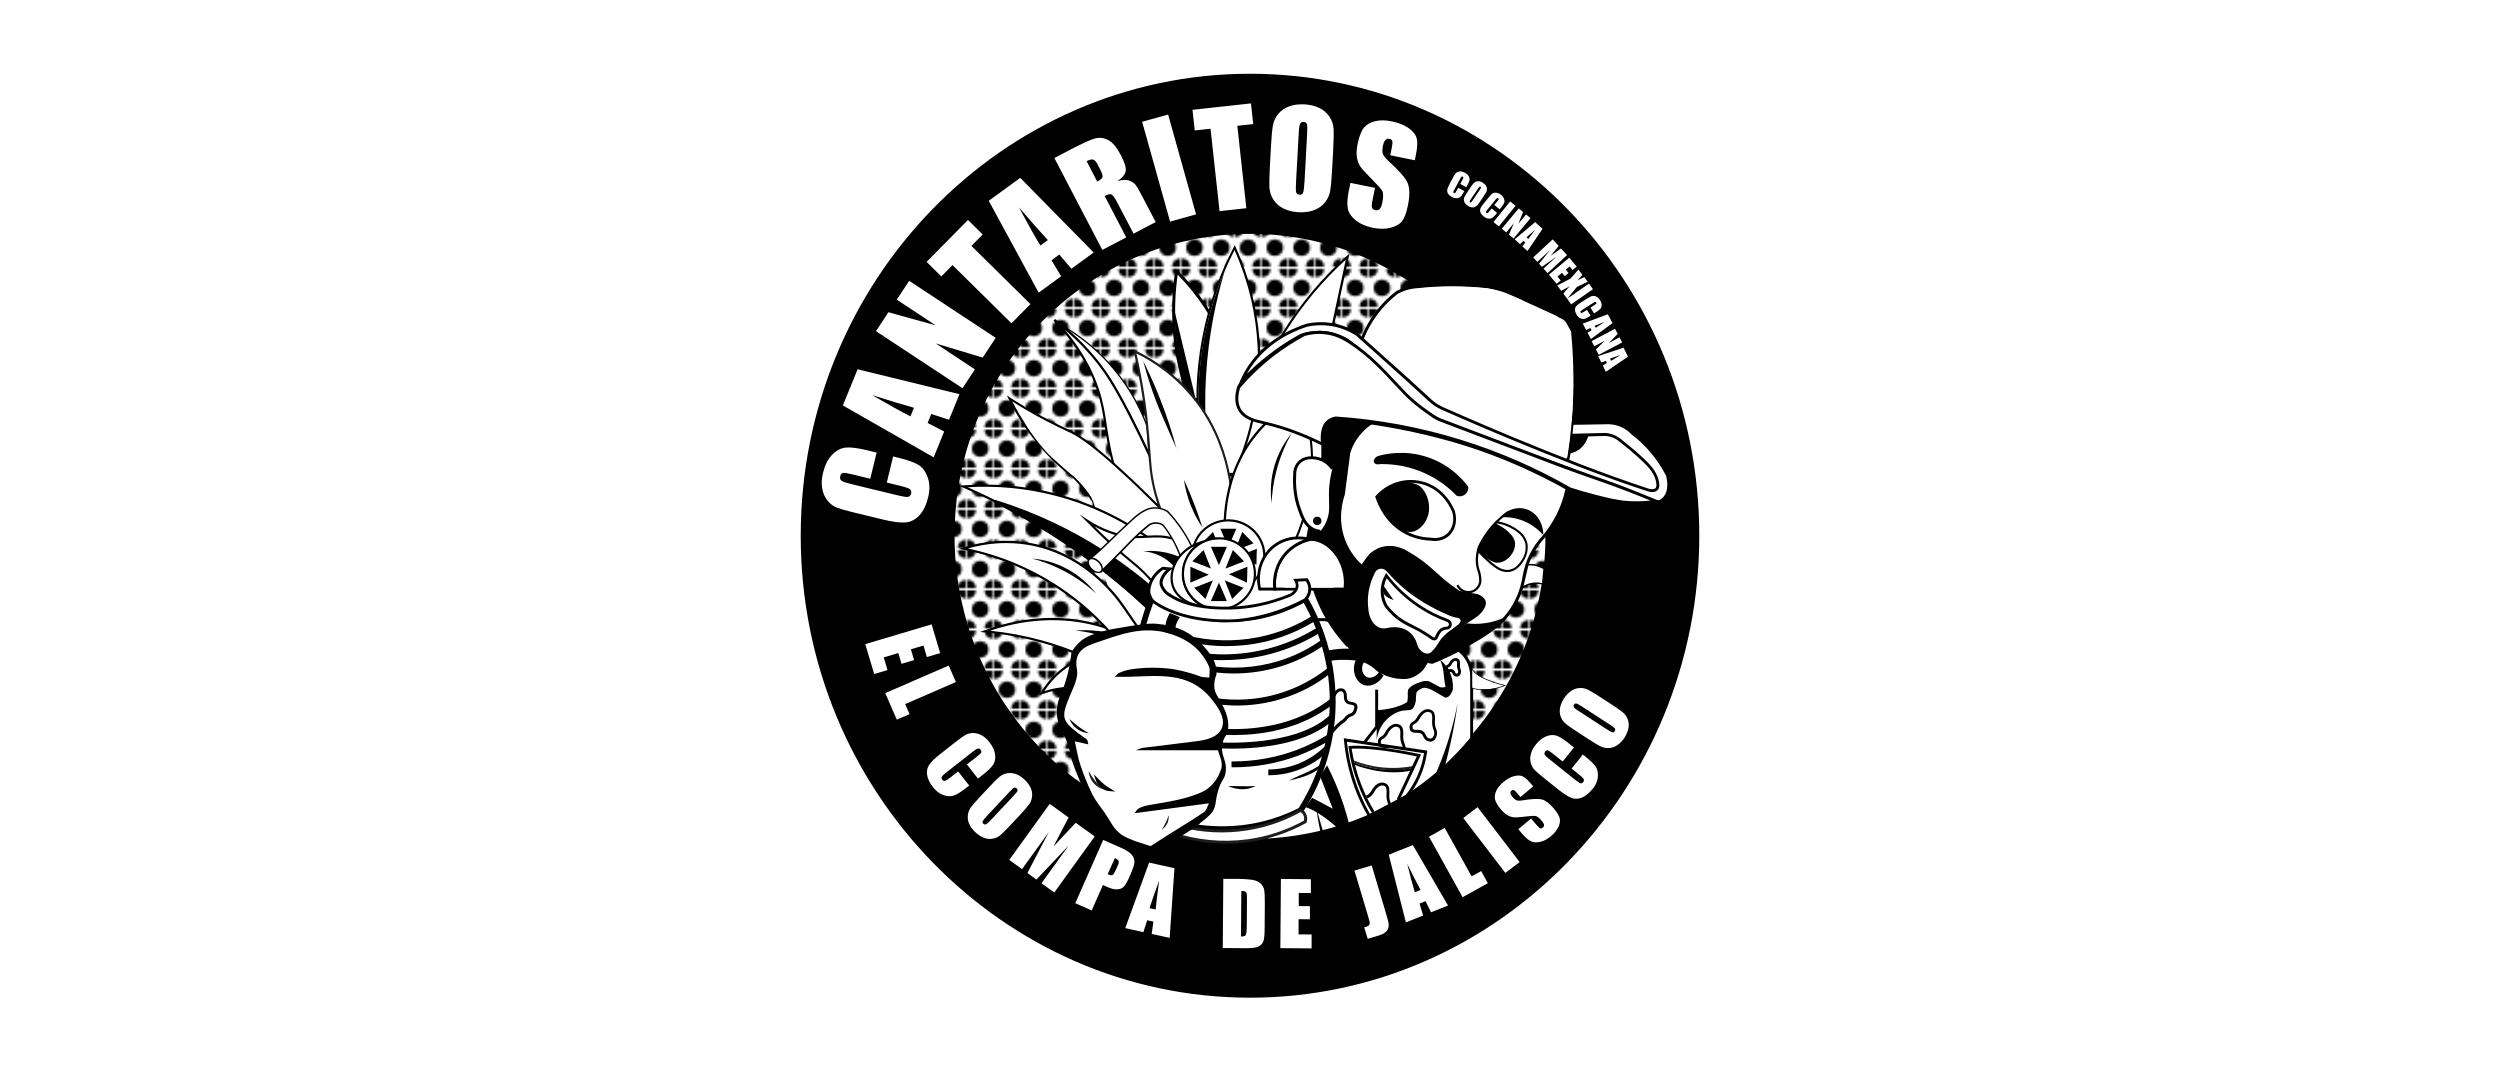 <?xml version="1.0" encoding="UTF-8"?>
<svg id="Capa_1" data-name="Capa 1" xmlns="http://www.w3.org/2000/svg" xmlns:xlink="http://www.w3.org/1999/xlink" viewBox="0 0 280 120">
  <defs>
    <style>
      .cls-1 {
        fill: #f4a81c;
      }

      .cls-1, .cls-2, .cls-3, .cls-4, .cls-5, .cls-6 {
        stroke-width: 0px;
      }

      .cls-3 {
        fill: none;
      }

      .cls-4 {
        fill: #fff;
      }

      .cls-5 {
        fill: url(#Motivo_nuevo);
      }

      .cls-6 {
        fill: #1d1d1b;
      }
    </style>
    <pattern id="Motivo_nuevo" data-name="Motivo nuevo" x="0" y="0" width="11.34" height="17.01" patternTransform="translate(-4766.64 -6395.89) scale(.25)" patternUnits="userSpaceOnUse" viewBox="0 0 11.34 17.01">
      <g>
        <rect class="cls-3" x="0" width="11.34" height="17.01"/>
        <circle class="cls-2" cx="11.34" cy="17.01" r="3.71"/>
        <circle class="cls-2" cx="0" cy="17.01" r="3.71"/>
        <circle class="cls-2" cx="5.67" cy="8.5" r="3.71"/>
        <circle class="cls-2" cx="11.34" cy="0" r="3.71"/>
        <circle class="cls-2" cx="0" cy="0" r="3.71"/>
      </g>
    </pattern>
  </defs>
  <ellipse class="cls-5" cx="140.09" cy="60" rx="34.44" ry="35.38"/>
  <path class="cls-2" d="M113.95,88.58c.04-.1.01-.19-.08-.28-.08-.07-.16-.1-.26-.08s-.28.18-.55.47l-2.47,2.64c-.31.33-.48.54-.53.64s-.02.2.08.29c.1.09.21.11.32.05.11-.06.32-.26.63-.59l2.44-2.6c.25-.26.39-.44.43-.55Z"/>
  <path class="cls-2" d="M129.83,98.62c-.52,1.4-.88,2.44-1.08,3.09l.68.15c.09-.88.22-1.96.4-3.24Z"/>
  <path class="cls-2" d="M124.86,96.11l-.8,1.8c.05.03.1.05.13.06.17.07.31.08.41.03s.21-.21.33-.48l.26-.58c.11-.24.14-.42.09-.52-.04-.11-.19-.21-.42-.32Z"/>
  <path class="cls-2" d="M158.46,99.93l.64-.26c-.42-.78-.92-1.75-1.49-2.91.36,1.45.64,2.51.85,3.17Z"/>
  <path class="cls-2" d="M139.48,99.86c-.08-.05-.23-.07-.45-.07l-.04,5.1c.29,0,.47-.05.54-.17.07-.12.1-.43.11-.95l.02-3.01c0-.35,0-.58-.03-.67-.02-.1-.07-.17-.15-.22Z"/>
  <path class="cls-2" d="M180.15,81.06l-2.99-1.94c-.3-.2-.51-.3-.61-.33-.11-.02-.19.02-.26.12-.06.09-.07.18-.03.27.04.09.22.25.56.46l3.03,1.97c.38.24.62.38.73.41s.2-.02.27-.13c.07-.12.07-.22,0-.32-.08-.1-.31-.27-.7-.52Z"/>
  <path class="cls-2" d="M164.78,22.64s.11-.12.2-.26l.76-1.13c.08-.11.12-.19.13-.23,0-.04,0-.07-.05-.1-.03-.02-.07-.03-.1-.01s-.1.08-.18.21l-.78,1.15c-.1.14-.15.23-.16.28-.01.04,0,.08.05.11.04.03.08.03.12,0Z"/>
  <path class="cls-2" d="M171.92,25.76c-.44.37-.76.64-.95.82l.2.18c.2-.27.45-.61.75-1Z"/>
  <path class="cls-2" d="M179.77,36.03c-.54.2-.93.35-1.17.45l.12.23c.28-.19.63-.42,1.05-.69Z"/>
  <path class="cls-2" d="M140,8.59c-27.61,0-49.99,23.02-49.99,51.41s22.38,51.41,49.99,51.41,49.99-23.02,49.99-51.41-22.38-51.41-49.99-51.41ZM182.33,39.95l-2.48,1.69-.34-.71.46-.27-.12-.25-.5.19-.35-.72,2.84-.94.49,1ZM181.18,37.4l-.98,1.01,1.18-.63.3.57-2.62,1.39-.32-.6,1.01-.99-1.19.63-.3-.57,2.62-1.39.3.57ZM180.6,36.19l-2.42,1.78-.37-.7.45-.29-.13-.24-.49.21-.37-.71,2.81-1.04.52.99ZM178.88,33.26c.12.08.22.19.31.33.12.19.19.37.19.55s-.04.31-.12.42c-.09.11-.25.24-.48.39l-.24.15-.41-.65.44-.28c.13-.08.2-.14.22-.17.02-.03.02-.07-.01-.12-.03-.05-.07-.08-.12-.07-.05,0-.13.05-.26.14l-1.16.74c-.12.08-.2.14-.22.17-.03.04-.03.08,0,.13.03.05.07.07.12.06.05,0,.14-.06.28-.14l.32-.2.41.65-.1.06c-.26.16-.45.26-.59.3s-.28.01-.44-.06c-.16-.07-.3-.2-.42-.39-.12-.19-.19-.37-.2-.54,0-.17.03-.31.13-.43.1-.12.27-.25.51-.41l.73-.46c.18-.11.32-.19.42-.24.1-.04.21-.06.33-.05.12,0,.24.05.36.13ZM177.24,30.78c-.06.06-.15.16-.28.31-.1.11-.19.21-.27.3l.75-.35.39.52-1.21.57-1.08,1.32,2.43-1.69.44.63-2.44,1.7-.44-.63h0s-.43-.57-.43-.57c.19-.25.43-.52.72-.84-.16.1-.34.2-.53.29l-.43.23-.45-.6,1.49-.77.88-1.01.45.6ZM176.59,29.86l-.46.38-.33-.4-.43.36.31.37-.43.36-.31-.37-.5.42.36.43-.46.38-.86-1.03,2.28-1.9.82.99ZM174.57,27.55c-.11.14-.24.31-.4.5l-.48.59,1.14-.81.68.74-2.18,2.02-.46-.5,1.47-1.36-1.65,1.16-.32-.35,1.25-1.54-1.44,1.33-.46-.5,2.18-2.02.68.73ZM173.42,60c0,18.85-14.96,34.13-33.42,34.13s-33.42-15.28-33.42-34.13,14.96-34.13,33.42-34.13,33.42,15.28,33.42,34.13ZM172.76,25.63l-1.68,2.49-.58-.53.33-.42-.2-.19-.39.36-.59-.54,2.29-1.92.82.75ZM170.58,23.75l-.52,1.3.86-1.03.5.41-1.9,2.28-.52-.43.56-1.29-.86,1.04-.5-.41,1.9-2.28.5.41ZM169.74,23.05l-1.87,2.31-.6-.49,1.87-2.31.6.49ZM167.02,21.76c.08-.07.18-.13.3-.16.12-.03.25-.03.38,0s.27.11.4.21c.18.14.29.3.35.46.06.16.07.31.02.44s-.16.3-.33.52l-.18.22-.6-.49.33-.4c.09-.12.15-.19.16-.23.01-.04,0-.08-.05-.11-.05-.04-.09-.05-.14-.02-.04.02-.11.09-.2.21l-.87,1.07c-.09.11-.14.19-.16.24-.01.04,0,.09.05.12.04.04.09.04.13.02.04-.02.11-.1.22-.22l.24-.29.6.49-.07.09c-.19.24-.35.39-.46.47s-.26.1-.44.08c-.18-.02-.35-.1-.52-.23-.18-.14-.29-.29-.36-.45-.06-.16-.07-.31-.01-.45.05-.14.17-.33.36-.55l.55-.67c.13-.17.24-.29.32-.36ZM165.02,20.55c.08-.09.18-.16.3-.21s.25-.05.38-.03.27.08.41.18c.13.09.24.19.31.3.08.11.12.24.12.36s-.02.25-.08.36c-.06.11-.17.29-.34.54l-.28.42c-.17.25-.29.42-.37.51-.08.09-.18.16-.3.21s-.25.05-.38.03-.27-.08-.41-.18c-.13-.09-.24-.19-.31-.3-.08-.11-.12-.24-.12-.36s.02-.25.08-.36c.06-.11.17-.29.34-.54l.28-.42c.17-.25.29-.42.37-.51ZM162.33,20.64l.41-.76c.1-.19.18-.33.25-.41.06-.09.15-.16.26-.21.11-.05.24-.07.38-.06s.28.06.43.14c.2.11.34.24.43.38.09.15.12.29.1.43-.02.14-.1.33-.23.57l-.13.25-.68-.37.24-.45c.07-.13.11-.22.11-.26,0-.04-.02-.07-.07-.1-.06-.03-.1-.03-.14,0-.04.03-.09.11-.16.25l-.65,1.21c-.07.13-.11.21-.11.26,0,.05.02.08.07.11.05.03.09.03.13,0,.04-.03.09-.12.17-.26l.18-.33.68.37-.05.1c-.15.27-.27.45-.37.54-.1.09-.24.15-.41.16-.18.01-.36-.03-.55-.13-.2-.11-.34-.23-.43-.37-.09-.14-.12-.29-.1-.44s.11-.35.25-.61ZM151.1,21.22l.15-.74,2.75.56-.28,1.38c-.09.43-.1.71-.05.85.05.14.18.23.37.27.2.04.36,0,.49-.14.13-.14.22-.35.28-.66.14-.67.13-1.13,0-1.37-.15-.24-.54-.68-1.17-1.31-.64-.64-1.05-1.09-1.25-1.36-.19-.27-.33-.61-.41-1.03-.08-.42-.05-.93.07-1.54.18-.87.42-1.49.72-1.84.3-.36.73-.6,1.27-.72.54-.13,1.17-.12,1.87.03.77.16,1.4.41,1.89.77.49.36.78.74.88,1.16.1.41.06,1.07-.13,1.97l-.09.45-2.75-.56.17-.84c.08-.39.1-.65.05-.77-.05-.12-.15-.2-.32-.23-.18-.04-.33,0-.45.14-.12.13-.21.34-.27.63-.08.38-.08.68-.02.89.06.21.29.5.69.87,1.16,1.05,1.86,1.86,2.1,2.43.24.57.25,1.41.02,2.53-.17.81-.38,1.39-.65,1.73-.27.35-.7.59-1.3.74-.6.15-1.25.15-1.98,0-.79-.16-1.44-.45-1.94-.86s-.79-.87-.87-1.37-.03-1.17.14-2.03ZM142.23,18.53l.11-1.98c.06-1.16.14-1.99.22-2.47.08-.48.28-.91.59-1.3.31-.39.72-.67,1.22-.86.5-.19,1.08-.26,1.74-.23.62.03,1.17.17,1.65.4.48.23.86.56,1.14.98.28.42.43.87.46,1.35.03.48.01,1.32-.05,2.51l-.11,1.98c-.06,1.16-.14,1.99-.22,2.47-.08.48-.28.91-.59,1.3-.31.39-.72.67-1.22.86-.5.19-1.08.26-1.74.23-.62-.03-1.17-.17-1.65-.4-.48-.23-.86-.56-1.14-.98-.28-.42-.43-.87-.46-1.35-.03-.48-.01-1.32.05-2.51ZM140.11,11.59l.25,2.31-1.78.19,1.01,9.23-3,.33-1.01-9.23-1.77.19-.25-2.31,6.56-.72ZM130.83,12.83l3.13,11.18-2.91.81-3.13-11.18,2.91-.81ZM120,16.7c1.26-.66,2.14-1.06,2.64-1.19.5-.14.99-.08,1.48.18.49.25.97.82,1.42,1.7.42.8.6,1.39.54,1.77-.06.38-.36.75-.92,1.11.6-.15,1.05-.16,1.34-.03.3.13.52.27.66.43.14.16.43.66.86,1.49l1.42,2.71-2.48,1.3-1.79-3.42c-.29-.55-.51-.87-.66-.96-.16-.09-.42-.03-.79.16l2.42,4.64-2.68,1.4-5.37-10.29,1.89-.99ZM114.26,19.91l8.23,8.37-2.49,1.82-1.36-1.59-.87.64,1.08,1.79-2.52,1.84-5.59-10.29,3.53-2.57ZM108.41,24.63l1.65,1.63-1.26,1.28,6.61,6.52-2.12,2.15-6.61-6.52-1.25,1.27-1.65-1.63,4.63-4.69ZM99.51,34.97l5.29,1.47-4.36-2.88,1.39-2.11,9.69,6.39-1.46,2.21-5.27-1.59,4.4,2.91-1.39,2.11-9.69-6.39,1.39-2.11ZM96.06,41.36l11.4,2.79-1.17,2.86-1.99-.64-.41,1,1.86.96-1.18,2.89-10.17-5.81,1.65-4.04ZM93.75,56.87c-.39-.15-.74-.42-1.05-.78-.31-.37-.51-.82-.61-1.37-.1-.54-.07-1.13.09-1.77.21-.86.55-1.54,1.02-2.02.47-.48.98-.75,1.52-.8.54-.06,1.34.05,2.39.3l1.07.26-.71,2.93-1.96-.48c-.57-.14-.93-.19-1.09-.17-.16.03-.26.15-.31.36-.06.24,0,.42.15.52.16.11.52.23,1.09.37l5.24,1.27c.55.13.91.19,1.1.16.18-.02.3-.15.36-.38.05-.22,0-.38-.15-.49-.15-.11-.54-.24-1.16-.39l-1.42-.34.71-2.93.44.11c1.17.28,1.98.57,2.42.85.45.28.79.75,1.02,1.41.23.65.24,1.39.04,2.22-.21.86-.54,1.53-.98,2.01-.45.48-.97.75-1.56.79-.59.05-1.44-.06-2.55-.33l-3.3-.8c-.81-.2-1.42-.37-1.81-.53ZM96.92,72.14l7.42-2.21.96,3.22-1.49.44-.38-1.29-1.41.42.36,1.21-1.41.42-.36-1.21-1.63.49.42,1.42-1.49.44-1-3.35ZM100.44,80.6l-1.29-2.97,7.11-3.09.8,1.85-5.68,2.47.49,1.12-1.42.62ZM106.83,89.1c-.33.12-.72.1-1.16-.05-.44-.15-.83-.45-1.18-.89-.36-.46-.58-.91-.65-1.35-.07-.43,0-.82.23-1.15.22-.33.63-.73,1.23-1.2l1.78-1.4c.44-.34.78-.59,1.02-.73.24-.14.53-.22.85-.23.32-.01.64.07.97.24.32.17.62.43.89.78.37.47.58.92.64,1.37.06.45-.01.82-.2,1.13-.19.31-.58.68-1.14,1.13l-.58.45-1.24-1.58,1.06-.83c.31-.24.49-.41.54-.5.05-.09.03-.2-.06-.31-.1-.13-.21-.18-.33-.14-.12.04-.33.18-.64.42l-2.83,2.22c-.3.23-.48.4-.54.51-.06.11-.05.22.05.34.09.12.2.16.32.12.12-.03.35-.18.68-.45l.77-.6,1.24,1.58-.24.19c-.63.5-1.11.8-1.45.92ZM112.07,93.52c-.25.21-.53.35-.86.41-.32.06-.66.04-.99-.09s-.67-.33-.98-.63c-.3-.28-.53-.59-.68-.91-.15-.32-.2-.65-.16-.99.04-.34.15-.63.34-.89.19-.26.56-.68,1.1-1.26l.91-.97c.53-.57.92-.96,1.17-1.17.25-.21.53-.35.86-.41.32-.06.66-.04.99.08.34.12.67.33.98.63.3.28.53.59.68.91.15.32.2.65.16.99-.04.34-.15.63-.34.89s-.56.68-1.1,1.26l-.91.97c-.53.57-.92.96-1.17,1.17ZM116.65,98.92l3.06-4.24-3.63,3.83-1.01-.73,2.39-4.58-2.99,4.14-1.43-1.03,4.53-6.28,2.11,1.53c-.21.42-.47.91-.77,1.48l-.92,1.77,2.49-2.66,2.13,1.53-4.53,6.28-1.43-1.03ZM125.07,99.61c-.3,0-.65-.09-1.05-.27l-.49-.22-1.26,2.85-1.84-.81,3.13-7.09,1.86.82c.5.22.87.43,1.11.63.24.2.39.4.46.61.07.21.08.43.04.66-.05.23-.17.57-.36,1.01l-.27.62c-.2.45-.39.76-.58.93-.18.17-.43.25-.72.25ZM131,105.04l-2.01-.44.19-1.38-.7-.15-.42,1.33-2.03-.45,2.67-7.34,2.84.63-.54,7.81ZM141.64,103.92c0,.7-.04,1.16-.11,1.39-.07.23-.18.42-.35.55-.16.13-.37.22-.61.27-.24.05-.6.07-1.08.07l-2.54-.02.06-7.75h1.51c.97.02,1.63.07,1.97.16.34.09.6.24.78.45.18.21.29.43.33.68.04.25.06.74.06,1.48l-.02,2.71ZM146.89,106.22l-3.49-.03.06-7.75,3.36.03v1.55s-1.36-.01-1.36-.01v1.47s1.25.01,1.25.01v1.47s-1.27-.01-1.27-.01v1.7s1.46.01,1.46.01v1.55ZM155.48,103.97c-.07.21-.21.38-.4.51s-.5.26-.93.38l-.97.29-.39-1.3c.12-.03.2-.05.26-.06.14-.04.24-.11.3-.2.06-.09.08-.19.06-.29-.02-.1-.07-.29-.15-.57l-1.56-5.22,1.93-.58,1.48,4.96c.22.74.36,1.22.4,1.44.05.22.04.43-.04.64ZM160.28,102.18l-.62-1.25-.67.27.4,1.34-1.93.77-1.92-7.58,2.7-1.08,3.94,6.77-1.91.76ZM163.81,100.48l-3.76-6.77,1.76-.98,3.01,5.42,1.07-.59.75,1.36-2.83,1.57ZM168.6,97.77l-4.71-6.15,1.6-1.22,4.71,6.15-1.6,1.22ZM174.53,92.62c-.17.37-.44.72-.82,1.03-.41.35-.83.56-1.26.65-.42.09-.78.05-1.07-.12-.29-.17-.63-.47-1-.92l-.33-.39,1.43-1.2.61.72c.19.22.33.35.42.38.09.03.19,0,.29-.08s.15-.19.13-.31c-.02-.12-.09-.26-.23-.42-.29-.35-.53-.54-.72-.57-.19-.03-.58,0-1.17.07-.6.07-1.01.1-1.23.08s-.46-.08-.71-.22-.51-.36-.77-.67c-.38-.46-.6-.84-.66-1.14-.06-.31,0-.63.15-.96.16-.34.42-.66.79-.96.4-.34.8-.56,1.19-.66s.71-.1.97.02.58.42.98.89l.2.23-1.43,1.2-.37-.44c-.17-.21-.3-.32-.38-.35-.08-.03-.17,0-.25.07-.09.08-.13.17-.12.29.02.12.09.25.22.41.17.2.32.33.46.38.14.06.38.06.74,0,1.03-.17,1.74-.19,2.14-.08s.84.46,1.33,1.04c.35.42.57.78.63,1.06s.02.61-.15.99ZM178.34,88.39c-.37.46-.76.77-1.16.94-.41.16-.8.18-1.17.04-.37-.14-.85-.45-1.45-.92l-1.77-1.42c-.44-.35-.75-.63-.94-.83s-.33-.46-.41-.77-.08-.64.02-1c.1-.36.28-.7.55-1.04.37-.46.77-.77,1.19-.93.42-.16.8-.18,1.15-.06.34.12.8.41,1.36.86l.57.46-1.26,1.57-1.05-.84c-.31-.24-.51-.38-.61-.41-.1-.03-.2.02-.29.13-.1.13-.12.25-.06.36s.25.29.56.53l2.81,2.25c.29.24.5.37.62.41.12.04.23,0,.32-.13.09-.12.11-.23.05-.34-.06-.11-.26-.3-.59-.56l-.76-.61,1.26-1.57.24.19c.63.5,1.03.9,1.22,1.2s.26.68.22,1.14c-.05.46-.25.91-.6,1.35ZM181.95,82.61c-.23.35-.49.62-.78.83-.29.2-.61.32-.95.34-.34.02-.65-.04-.94-.18-.29-.14-.77-.43-1.44-.86l-1.11-.72c-.65-.42-1.11-.74-1.36-.95s-.44-.46-.56-.77c-.12-.31-.15-.64-.09-.99.06-.35.21-.71.44-1.08.23-.35.49-.62.78-.83.29-.2.61-.32.95-.34.34-.02.65.04.94.18.29.14.77.43,1.44.86l1.11.72c.65.42,1.11.74,1.36.95s.44.46.56.77.15.64.09.99c-.06.35-.21.71-.44,1.08Z"/>
  <path class="cls-2" d="M181.51,39.76c-.55.18-.94.31-1.19.41l.12.24c.29-.18.64-.4,1.07-.65Z"/>
  <path class="cls-2" d="M145.54,21.81c.21.01.34-.07.41-.25.07-.18.12-.61.16-1.29l.29-5.33c.03-.54.02-.89-.03-1.04-.05-.15-.17-.24-.36-.25-.16,0-.28.05-.37.16-.09.12-.15.47-.18,1.07l-.3,5.41c-.04.67-.03,1.09.01,1.25.05.16.17.25.37.26Z"/>
  <path class="cls-2" d="M123.23,18.99l-.3-.57c-.17-.33-.34-.51-.51-.55-.17-.04-.41.02-.72.18l1.19,2.29c.3-.16.49-.31.57-.45.08-.15,0-.45-.24-.9Z"/>
  <path class="cls-2" d="M117.36,26.89c-.9-.97-1.98-2.2-3.24-3.67,1.06,1.98,1.86,3.41,2.4,4.28l.84-.61Z"/>
  <path class="cls-2" d="M101.97,46.63l.39-.96c-1.27-.36-2.84-.83-4.69-1.42,1.94,1.12,3.37,1.92,4.3,2.38Z"/>
  <path class="cls-2" d="M122.41,86.9c.05.14.18.46.49.72.34.29.69.33.83.34-.19-.12-.4-.26-.61-.42-.28-.22-.51-.43-.7-.64Z"/>
  <path class="cls-2" d="M130.3,69.14c-.08.29-.1.53-.1.67,0,.15,0,.28,0,.4.28.06.57.11.85.17-.03-.14-.07-.35-.05-.61.02-.19.06-.33.09-.43.05-.17.15-.4.32-.66-.27-.11-.53-.22-.8-.33-.11.2-.24.46-.32.78Z"/>
  <polygon class="cls-2" points="175.53 33.45 175.53 33.44 175.53 33.44 175.53 33.45"/>
  <path class="cls-2" d="M140,111.74c-27.74,0-50.32-23.21-50.32-51.74s22.57-51.74,50.32-51.74,50.32,23.21,50.32,51.74-22.57,51.74-50.32,51.74ZM140,8.92c-27.38,0-49.66,22.92-49.66,51.08s22.28,51.08,49.66,51.08,49.66-22.92,49.66-51.08-22.28-51.08-49.66-51.08ZM140,94.46c-18.61,0-33.75-15.46-33.75-34.46s15.14-34.46,33.75-34.46,33.75,15.46,33.75,34.46-15.14,34.46-33.75,34.46ZM140,26.19c-18.25,0-33.09,15.17-33.09,33.81s14.85,33.81,33.09,33.81,33.09-15.17,33.09-33.81-14.85-33.81-33.09-33.81Z"/>
  <path class="cls-4" d="M118.86,36.41c1.43.82,3.34,2.12,5.19,4.12,2.49,2.69,3.77,5.44,4.43,7.21l.22,3.17c-.45-1-1.11-2.4-1.96-4.05-1.25-2.41-2.05-3.94-3.27-5.62-.94-1.29-2.41-3.04-4.61-4.83Z"/>
  <path class="cls-2" d="M128.82,51.36l-.19-.42c-.61-1.35-1.27-2.71-1.96-4.04-1.23-2.37-2.04-3.94-3.27-5.61-1.29-1.76-2.83-3.38-4.59-4.81l.09-.13c1.95,1.11,3.7,2.5,5.21,4.14,1.94,2.1,3.44,4.54,4.45,7.24v.02s.25,3.62.25,3.62ZM119.69,37.01c1.45,1.27,2.74,2.68,3.84,4.18,1.23,1.69,2.05,3.26,3.28,5.63.62,1.2,1.22,2.42,1.78,3.64l-.18-2.7c-1-2.68-2.49-5.09-4.41-7.18-1.27-1.37-2.71-2.57-4.3-3.58Z"/>
  <path class="cls-4" d="M118.09,35.83c2.94,3.05,4.25,5.88,4.9,7.89.9,2.75.71,4.39,1.71,8.26.78,3.02,1.75,5.38,2.44,6.87,1.19-1.09,2.38-2.18,3.58-3.27-1.52-3.77-3-6.82-4.14-9.05-1.82-3.53-2.75-4.85-3.43-5.73-1.81-2.33-3.68-3.95-5.04-4.97Z"/>
  <path class="cls-2" d="M127.1,59.05l-.07-.15c-1.02-2.21-1.84-4.52-2.45-6.89-.48-1.86-.69-3.21-.87-4.41-.2-1.3-.37-2.43-.84-3.85-.91-2.79-2.55-5.42-4.87-7.84l.16-.18c1.91,1.44,3.62,3.13,5.07,5,.75.97,1.68,2.33,3.45,5.75,1.5,2.91,2.89,5.95,4.15,9.06l.03.08-3.76,3.44ZM119.21,36.88c1.81,2.13,3.12,4.41,3.9,6.8.47,1.44.64,2.57.84,3.89.18,1.19.39,2.54.86,4.39.59,2.3,1.38,4.55,2.36,6.69l3.39-3.1c-1.24-3.07-2.63-6.08-4.11-8.96-1.75-3.4-2.68-4.76-3.42-5.71-1.13-1.46-2.41-2.8-3.83-4Z"/>
  <path class="cls-4" d="M116.67,77.65c.44-.75,1.27-1.93,2.68-2.92.82-.58,1.61-.93,2.24-1.15-.12.94-.23,1.88-.35,2.83-.19.11-.47.25-.84.38-.7.25-1.21.27-1.72.34-.49.07-1.19.21-2.02.53Z"/>
  <path class="cls-2" d="M116.38,77.89l.18-.3c.7-1.19,1.61-2.18,2.72-2.96.7-.49,1.46-.88,2.27-1.17l.19-.07-.38,3.08-.05.03c-.27.15-.56.28-.86.39-.58.21-1.02.26-1.45.31-.1.01-.19.02-.29.04-.66.09-1.33.27-2,.52l-.33.12ZM121.45,73.76c-.72.27-1.4.63-2.02,1.07-.98.69-1.81,1.56-2.47,2.59.57-.2,1.15-.33,1.72-.41.1-.01.2-.03.3-.04.42-.05.85-.1,1.4-.3.26-.09.52-.21.76-.34l.31-2.57Z"/>
  <path class="cls-4" d="M121.52,73.58c-1.39-.62-3.03-1.24-4.91-1.75-2.35-.65-4.49-.97-6.28-1.12,2.44-.89,6.65-2,11.54-.96,1.17.25,2.23.59,3.17.96-.46.09-1.46.36-2.37,1.21-.64.6-.98,1.25-1.15,1.66Z"/>
  <path class="cls-2" d="M121.58,73.74l-.11-.05c-1.58-.7-3.22-1.29-4.89-1.74-2.04-.56-4.15-.94-6.26-1.12l-.55-.05.52-.19c3.87-1.42,7.89-1.76,11.61-.97,1.08.23,2.15.56,3.19.97l.38.15-.4.08c-.61.12-1.5.43-2.31,1.18-.48.45-.86,1-1.12,1.61l-.05.11ZM110.89,70.64c1.94.2,3.87.56,5.75,1.07,1.64.45,3.26,1.02,4.81,1.71.27-.6.65-1.13,1.13-1.58.69-.65,1.44-.98,2.05-1.15-.91-.34-1.85-.62-2.79-.82-3.51-.74-7.28-.47-10.95.77Z"/>
  <path class="cls-2" d="M120.42,70.63c.56-.05,1.2-.07,1.9-.02.5.03.97.09,1.38.16.01,0,.13.11.11.26-.02.14-.14.25-.3.26-.26-.1-.55-.19-.85-.27-.83-.23-1.59-.34-2.25-.39Z"/>
  <path class="cls-4" d="M152.63,42.71c-1.95,1.02-4.41,2.66-6.62,5.29-6.47,7.69-5.58,17.55-5.34,19.71,2.8,1.32,5.61,2.64,8.41,3.95,2.12-3.51,6.44-11.83,5.17-22.19-.32-2.56-.92-4.83-1.62-6.77Z"/>
  <path class="cls-4" d="M150.92,28.73c-2.1,1.87-4.72,4.62-7.07,8.4-3.29,5.27-4.64,10.27-5.24,13.55,2.53.05,5.05.09,7.58.14l4.74-22.09Z"/>
  <path class="cls-2" d="M146.29,50.95l-7.82-.15.03-.14c.9-4.86,2.67-9.43,5.26-13.59,1.95-3.12,4.33-5.96,7.1-8.43l.28-.25-4.84,22.55ZM138.76,50.56l7.33.14,4.64-21.62c-2.62,2.39-4.9,5.12-6.77,8.12-2.55,4.09-4.3,8.58-5.2,13.36Z"/>
  <path class="cls-4" d="M113.07,44.63c.34.69.96,1.87,1.89,3.22,1.39,2.01,2.78,3.39,3.45,4.02,1.28,1.21,1.32.99,2.24,1.98,1.6,1.7,2.33,3.27,2.53,3.72.57,1.27.61,1.95.84,2.69.48,1.49,1.87,3.41,5.93,5.1,1.88-.88,3.76-1.77,5.64-2.65-9.61-10.1-13.8-13.49-15.68-14.35-.17-.08-1.26-.56-2.72-1.33-1.82-.95-3.24-1.82-4.14-2.4Z"/>
  <path class="cls-2" d="M129.96,65.49l-.05-.02c-3.31-1.38-5.33-3.12-6-5.18-.08-.24-.14-.48-.2-.73-.12-.51-.26-1.1-.64-1.94-.32-.72-1.08-2.16-2.51-3.68-.48-.51-.71-.69-1.01-.92-.27-.21-.61-.47-1.23-1.05-1.26-1.19-2.46-2.59-3.46-4.04-.71-1.03-1.35-2.12-1.9-3.24l-.19-.39.37.24c1.32.85,2.71,1.65,4.13,2.39.89.47,1.79.9,2.66,1.3l.05.02c2.39,1.09,7.67,5.93,15.71,14.38l.12.12-5.84,2.74ZM113.38,44.98c.5.97,1.06,1.91,1.69,2.81.99,1.44,2.18,2.82,3.43,4,.61.57.92.82,1.21,1.03.31.24.55.43,1.04.95,1.46,1.55,2.23,3.02,2.56,3.75.39.87.53,1.46.66,1.99.06.25.12.48.19.71.64,1.98,2.59,3.66,5.81,5l5.43-2.55c-7.95-8.35-13.18-13.13-15.52-14.2l-.05-.02c-.87-.4-1.77-.84-2.67-1.31-1.29-.67-2.55-1.4-3.77-2.17Z"/>
  <path class="cls-4" d="M114.7,47.25c.37.62.91,1.45,1.64,2.36.51.62.89,1.09,1.45,1.6.2.18.52.45,1.08.96.21.2.32.29.52.47.45.4.8.67.87.73,0,0,.81.66,1.76,2,1.39,1.96.84,6.41,2.01,10.16.38,1.21,1.13,2.95,2.78,4.86,1.07-.09,2.15-.19,3.22-.28-3.57-10.48-6.22-14.47-8.04-16.11-.24-.22-1.88-1.78-4.26-3.88-.74-.65-1.8-1.62-3.04-2.87Z"/>
  <path class="cls-4" d="M131.79,30.42c-.27,1.77-.45,4.04-.25,6.66.25,3.24,1,5.91,1.71,7.84,1.79-.43,3.58-.87,5.37-1.3-.38-2.28-1.28-5.7-3.57-9.22-1.07-1.64-2.21-2.96-3.25-3.98Z"/>
  <path class="cls-2" d="M133.14,45.11l-.05-.14c-.93-2.54-1.51-5.19-1.72-7.88-.17-2.23-.09-4.48.25-6.7l.05-.32.23.22c1.23,1.22,2.34,2.56,3.27,4.01,1.82,2.79,3.03,5.91,3.59,9.28l.03.15-5.66,1.37ZM131.9,30.76c-.3,2.09-.36,4.21-.2,6.31.2,2.61.75,5.19,1.65,7.66l5.08-1.23c-.57-3.27-1.75-6.3-3.52-9.01-.87-1.33-1.88-2.58-3-3.72Z"/>
  <path class="cls-4" d="M138.28,27.73c-1.14,2.19-2.43,5.19-3.27,8.9-1.04,4.59-1,8.56-.76,11.34.93,1.71,1.85,3.41,2.78,5.12h1.2c1.18-2.59,3.05-7.63,2.75-14.15-.23-4.95-1.62-8.83-2.7-11.21Z"/>
  <path class="cls-2" d="M138.32,53.21h-1.35l-2.83-5.23c-.34-3.82-.08-7.65.76-11.37.7-3.1,1.8-6.11,3.28-8.93l.12-.22.1.23c1.62,3.58,2.53,7.36,2.71,11.25.22,4.84-.73,9.75-2.76,14.2l-.03.07ZM137.11,52.96h1.05c1.99-4.4,2.92-9.25,2.7-14.02-.17-3.78-1.04-7.45-2.59-10.93-1.41,2.74-2.46,5.65-3.14,8.65-.83,3.69-1.09,7.48-.76,11.27l2.73,5.03Z"/>
  <path class="cls-4" d="M107.9,61.45c1.52-.49,4.09-1.06,7.17-.57,6.44,1.03,9.99,5.93,10.74,7.02.56.81,1.11,1.62,1.67,2.43-.99.24-1.97.47-2.96.71-1.85-2.11-5.05-5.17-9.84-7.39-2.52-1.17-4.86-1.82-6.78-2.2Z"/>
  <path class="cls-2" d="M124.47,71.18l-.05-.06c-2.77-3.15-6.07-5.63-9.8-7.36-2.14-1-4.41-1.73-6.75-2.19l-.47-.09.46-.15c2.4-.77,4.83-.96,7.23-.57,6.03.97,9.58,5.27,10.82,7.07l1.77,2.58-3.2.77ZM108.4,61.43c2.19.46,4.32,1.17,6.33,2.11,3.74,1.74,7.04,4.21,9.83,7.37l2.71-.65-1.57-2.28c-1.23-1.78-4.72-6.01-10.66-6.97-2.2-.35-4.44-.21-6.65.42Z"/>
  <path class="cls-2" d="M122.75,66.46c-.59-.75-1.77-2.06-3.69-2.97-1.37-.65-2.62-.86-3.46-.93.96.25,2.12.65,3.36,1.28,1.66.84,2.91,1.82,3.79,2.62Z"/>
  <path class="cls-4" d="M107.9,54.49c2.68,1.16,5.59,2.62,8.63,4.47,5.72,3.48,10.17,7.29,13.5,10.63.74-2.13,1.48-4.27,2.23-6.4-2.34-2.19-7.1-6.04-14.21-7.83-4.04-1.02-7.58-1.06-10.14-.87Z"/>
  <path class="cls-2" d="M130.07,69.81l-.14-.14c-4.06-4.08-8.6-7.65-13.47-10.61-2.75-1.67-5.65-3.17-8.61-4.46l-.46-.2.5-.04c3.45-.26,6.87.04,10.18.87,5.26,1.33,10.2,4.04,14.26,7.86l.06.05-2.32,6.66ZM108.4,54.58c2.81,1.24,5.56,2.68,8.18,4.27,4.84,2.94,9.34,6.48,13.38,10.51l2.14-6.14c-4.03-3.76-8.9-6.44-14.1-7.75-3.13-.79-6.36-1.09-9.61-.9Z"/>
  <g>
    <path class="cls-2" d="M111.39,56.12c2.02.62,4.22,1.44,6.52,2.53,5.59,2.64,9.8,5.93,12.76,8.71-.12.31-.24.64-.36.98-.12.36-.23.71-.33,1.05-2.48-2.42-5.56-5.08-9.27-7.69-3.32-2.33-6.49-4.16-9.32-5.59Z"/>
    <path class="cls-2" d="M130.06,69.71l-.19-.19c-2.87-2.79-5.98-5.37-9.25-7.67-2.95-2.07-6.08-3.95-9.3-5.57l.12-.3c2.23.69,4.43,1.54,6.54,2.54,4.67,2.21,8.97,5.15,12.81,8.74l.08.08-.04.1c-.13.33-.25.65-.35.97-.12.35-.23.7-.33,1.05l-.08.26ZM113.25,56.91c2.61,1.41,5.14,2.97,7.56,4.67,3.21,2.26,6.27,4.79,9.1,7.52.08-.27.17-.54.26-.8.1-.29.21-.59.32-.88-3.79-3.54-8.04-6.44-12.64-8.61-1.49-.7-3.03-1.34-4.59-1.89Z"/>
  </g>
  <path class="cls-4" d="M127.1,39.35c.19.82.46,2.05.73,3.57.83,4.81.83,7.67,1.07,9.73.32,2.7,1.38,6.51,4.8,11.05,1.44-1.57,2.89-3.14,4.33-4.7.12-1.87.37-9.05-4.74-14.93-2.12-2.44-4.47-3.88-6.19-4.7Z"/>
  <path class="cls-6" d="M133.69,63.89l-.09-.12c-2.76-3.67-4.38-7.41-4.82-11.11-.07-.63-.13-1.34-.19-2.15-.14-1.89-.31-4.24-.89-7.57-.21-1.19-.45-2.39-.72-3.56l-.06-.25.23.11c2.43,1.17,4.52,2.77,6.23,4.73,4.82,5.56,4.94,12.36,4.77,15.02v.04s-.03.03-.03.03l-4.43,4.81ZM127.28,39.58c.25,1.1.48,2.21.67,3.32.58,3.34.75,5.7.89,7.59.06.81.11,1.51.18,2.14.43,3.61,2,7.27,4.69,10.87l4.2-4.56c.17-2.66.03-9.34-4.71-14.8-1.63-1.88-3.62-3.41-5.92-4.56Z"/>
  <path class="cls-2" d="M132.59,53.69c.4.86.79,1.79,1.17,2.78.35.91.65,1.78.92,2.62-.41-.61-.87-1.39-1.26-2.35-.48-1.17-.71-2.23-.82-3.05Z"/>
  <path class="cls-2" d="M128.03,40.41c.51,1.93,1.06,3.49,1.48,4.59.68,1.76,3.01,6.92,2.24,5.19h0c-.45-1.69-1.04-3.55-1.82-5.51-.61-1.56-1.26-2.99-1.91-4.28Z"/>
  <path class="cls-4" d="M145.66,44.63c-1.37.68-3.09,1.79-4.64,3.56-4.54,5.17-3.91,11.81-3.74,13.26,1.97.89,3.93,1.77,5.9,2.66,1.49-2.36,4.52-7.96,3.62-14.93-.22-1.72-.65-3.25-1.14-4.55Z"/>
  <path class="cls-2" d="M143.22,64.27l-6.06-2.73v-.07c-.29-2.4-.49-8.51,3.76-13.36,1.29-1.47,2.86-2.68,4.68-3.59l.12-.06.05.13c.56,1.49.94,3.03,1.14,4.58.81,6.34-1.53,11.66-3.64,15.01l-.06.09ZM137.39,61.37l5.74,2.59c2.07-3.32,4.35-8.55,3.55-14.75-.19-1.49-.55-2.97-1.08-4.4-1.74.89-3.24,2.05-4.48,3.47-4.15,4.73-3.99,10.68-3.72,13.1Z"/>
  <path class="cls-4" d="M121.77,58.33c.46.47,1.27,1.27,2.3,2.24,2.76,2.57,3.11,2.53,4.56,4.1,1.58,1.71,1.77,2.43,2.45,2.43.79,0,1.87-.93,3.19-4.96-.57-.58-1.49-1.34-2.78-1.77-1.73-.57-2.87-.13-4.64-.24-1.24-.08-3-.45-5.09-1.81Z"/>
  <path class="cls-2" d="M131.1,67.23h-.01c-.5,0-.76-.34-1.29-1.01-.29-.36-.68-.85-1.24-1.46-.76-.83-1.21-1.2-1.89-1.76-.61-.5-1.37-1.13-2.67-2.34-.79-.74-1.57-1.5-2.31-2.25l-.79-.8.94.61c1.66,1.08,3.35,1.68,5.03,1.79.63.04,1.18,0,1.72-.02.94-.05,1.83-.1,2.95.27,1.03.34,1.98.95,2.83,1.8l.05.05-.02.07c-1.11,3.39-2.19,5.04-3.3,5.04ZM122.56,58.94c.52.52,1.06,1.03,1.6,1.54,1.29,1.21,2.05,1.83,2.65,2.33.69.57,1.14.94,1.91,1.78.57.62.97,1.12,1.25,1.48.51.64.73.91,1.1.91h0c.96,0,1.99-1.62,3.04-4.8-.8-.8-1.7-1.36-2.68-1.69-1.08-.36-1.95-.31-2.86-.26-.54.03-1.1.06-1.75.02-1.43-.09-2.87-.54-4.29-1.32Z"/>
  <path class="cls-2" d="M128.03,61.74c.75-.07,1.9-.08,3.22.32.8.24,1.44.56,1.93.85-.35.47-.69.95-1.04,1.42-.24-.41-.71-1.08-1.52-1.66-1.05-.73-2.09-.89-2.58-.93Z"/>
  <path class="cls-4" d="M163.21,72.69c.27.18.69.52,1.04,1.07.51.81.57,1.61.57,1.96v6.99c-1.49,1.81-3.56,3.91-6.33,5.82-6.54,4.51-13.23,5.38-16.68,5.56,1.23-8.23,2.46-16.46,3.69-24.69h2.89l14.82,3.29Z"/>
  <path class="cls-2" d="M141.62,94.26l3.74-25.03h3.07s14.85,3.3,14.85,3.3l.03.02c.44.3.81.67,1.09,1.11.49.77.59,1.54.59,2.05v7.05l-.04.05c-1.86,2.25-4,4.22-6.37,5.85-6.1,4.21-12.48,5.36-16.76,5.59h-.2ZM145.64,69.56l-3.64,24.35c4.24-.25,10.45-1.42,16.4-5.52,2.33-1.6,4.43-3.54,6.26-5.74v-6.93c0-.47-.1-1.17-.54-1.87-.25-.4-.58-.73-.97-1l-14.78-3.28h-2.73Z"/>
  <path class="cls-2" d="M160.15,83.05c-.29,0-.53-.15-.68-.43-.04-.07-.07-.14-.1-.21-.11-.24-.27-.34-.57-.33-.15,0-.36,0-.55-.04-.25-.07-.39-.28-.38-.6,0-.29.14-.52.36-.61.19-.08.33-.23.49-.5.18-.33.4-.58.65-.74.28-.18.59-.22.89-.09.22.09.37.27.42.51.04.22.06.4.04.56-.04.41,0,.76.13,1.08.07.17.15.43.07.7-.06.26-.19.62-.61.71-.06.01-.11.02-.17.02ZM158.84,81.75c.39,0,.67.18.83.53.03.06.06.12.09.18.11.2.29.29.5.25.19-.04.29-.17.36-.46h0c.04-.15.02-.3-.06-.5-.15-.37-.2-.77-.15-1.24.01-.13,0-.28-.04-.46-.02-.13-.1-.22-.22-.27-.2-.08-.4-.06-.59.06-.21.14-.39.34-.55.63-.13.24-.32.51-.65.65-.15.06-.16.24-.16.31,0,.16.05.26.14.28.15.04.32.04.45.03.02,0,.04,0,.05,0Z"/>
  <path class="cls-2" d="M149.23,82.16l-.26-.2c.48-.63.98-1.1,1.47-1.42.03-.02.07-.07.11-.12.13-.16.32-.41.74-.53.14-.04.27-.21.35-.44.05-.17.08-.37,0-.42-.13-.07-.3-.1-.43-.12-.31-.04-.68-.21-.69-.84,0-.09,0-.17-.01-.25-.03-.28-.15-.42-.37-.4-.21.02-.4.19-.59.58l-.29-.15c.17-.33.42-.72.86-.76.4-.03.67.24.72.7,0,.09.01.18.01.28.01.42.2.5.41.52.16.02.37.06.55.16.13.08.33.28.16.81-.11.34-.31.58-.56.65-.32.1-.46.28-.57.42-.06.08-.12.15-.19.2-.46.3-.93.75-1.39,1.34Z"/>
  <path class="cls-2" d="M161.29,73.89c.24.57.34,1.04.38,1.37.04.32.06.82.21,1.58,0,.04.01.07.02.09-.04.02-.09.03-.14.04-.19.04-.35.02-.46,0-.04-.02-1.1-.59-1.14-.61,0,0-.14-.07-.14-.07-.04,0-.11-.01-.19-.02-.4-.02-.68.09-1.04.23-.36.14-.67.26-.94.56-.06.07-.11.14-.14.18,0,.04-.02.11-.03.19-.04.41.03.59-.03.95,0,.06-.02.15-.06.26-.05.03-.11.07-.2.12-.19.11-.74.41-1.91.63-.33.06-.77.13-1.29.16v3.33c.04-.36.18-1.05.66-1.75.39-.57.85-.91,1.14-1.09.22-.15.6-.35,1.11-.45.05,0,.27-.02.59-.05.13-.01.24-.02.31-.03.05-.03.12-.07.19-.13.06-.05.24-.23.36-.75.06-.26,0-.34.06-.82,0-.07.02-.12.02-.16,0-.04.03-.09.06-.15.02-.04.08-.13.31-.27.19-.11.35-.21.56-.2.06,0,.11.01.15.02.07.02.13.03.17.04.66.19.95.49,1.84.96.07.04.12.07.15.08.05,0,.12,0,.2-.03.13-.04.21-.12.25-.16.24-.22.39-.66.4-.71.03-.38.03-1.19-.4-2.06-.32-.64-.75-1.05-1.02-1.28Z"/>
  <polygon class="cls-2" points="152.91 83.3 152.65 83.1 154.02 81.35 154.02 77.24 154.35 77.24 154.35 81.46 152.91 83.3"/>
  <path class="cls-2" d="M157.39,83.98l-.31-.09c.04-.14.02-.29-.07-.49-.16-.37-.21-.77-.17-1.23.01-.13,0-.28-.04-.46-.03-.13-.1-.22-.22-.27-.21-.08-.4-.06-.59.07-.21.14-.39.35-.54.64-.13.24-.31.51-.64.65-.15.06-.16.24-.16.32,0,.16.05.26.14.28.15.04.32.04.45.03.17,0,.32.01.45.07l-.13.3c-.08-.03-.18-.05-.3-.04-.15,0-.36.01-.55-.04-.25-.06-.39-.28-.39-.6,0-.29.13-.52.36-.62.19-.08.33-.23.48-.51.18-.33.39-.58.65-.75.28-.19.59-.22.89-.1.22.09.37.27.42.5.05.22.06.4.05.56-.04.41,0,.76.14,1.08.07.17.16.43.08.71Z"/>
  <path class="cls-2" d="M160.8,86.67c.44-1,.87-2.11,1.27-3.33.55-1.67.93-3.23,1.19-4.63-.18,1.38-.43,2.84-.77,4.38-.21.95-.43,1.87-.66,2.73-.34.28-.69.56-1.03.84Z"/>
  <path class="cls-2" d="M151.89,73.82l.89.31c-.45.67-.17,1.49.32,1.71.42.19,1.07-.04,1.38-.64.16.16.31.32.47.47-.5.88-1.45,1.29-2.15,1.07-.91-.28-1.55-1.65-.9-2.91Z"/>
  <path class="cls-2" d="M153.31,91.59l-.08-.14c-.8-1.39-1.44-2.86-1.9-4.4-.41-1.35-.68-2.75-.81-4.16l-.02-.21,9.36,1.39-.02.16c-.14.98-.41,1.94-.82,2.84-.36.79-.81,1.53-1.35,2.21l-.05.04-4.31,2.26ZM150.86,83.08c.13,1.32.4,2.62.78,3.89.44,1.46,1.04,2.87,1.79,4.19l4-2.1c.51-.65.95-1.36,1.29-2.11.37-.82.63-1.69.77-2.59l-8.63-1.28Z"/>
  <path class="cls-2" d="M148.5,72.9s2.46-.57,3.88,0l-.06,1.13s-1.89-.29-3.45,0l-.38-1.13Z"/>
  <path class="cls-2" d="M146.95,89.35l2.32,1.23-1.41-3.61.77-1.26c.36.7.71,1.46,1.05,2.28.62,1.5,1.07,2.92,1.4,4.21-.09.05-.18.11-.27.16-.32.18-.63.33-.93.46,0,0-1.83-1.8-3.65-2.42l.72-1.04Z"/>
  <path class="cls-2" d="M147.45,90.6c.04.33.08.68.14,1.04.09.58.21,1.12.33,1.62.09-.03.18-.07.27-.1l-.74-2.56Z"/>
  <path class="cls-6" d="M151.71,85.43s3.35,1.4,6.57.59l.08-.24c-.86.17-2.09.31-3.55.17-1.34-.14-2.43-.47-3.21-.78.04.09.07.17.11.26Z"/>
  <path class="cls-2" d="M151.71,85.66s3.35,1.4,6.57.59l.08-.24c-.86.17-2.09.31-3.55.17-1.34-.14-2.43-.47-3.21-.78.04.09.07.17.11.26Z"/>
  <path class="cls-2" d="M155.52,90.2c-.01-.06-.03-.13-.07-.21-.15-.37-.2-.77-.15-1.24.01-.13,0-.28-.04-.46-.02-.13-.1-.22-.22-.27-.21-.08-.4-.06-.59.06-.21.14-.39.34-.55.63-.13.24-.32.51-.65.65-.03.01-.05.02-.07.04l-.22-.24s.1-.08.16-.11c.19-.08.33-.23.49-.5.18-.33.4-.58.65-.74.28-.18.59-.22.89-.09.22.09.37.27.42.51.04.22.06.4.04.56-.04.41,0,.76.13,1.08.04.1.07.19.09.27l-.32.06Z"/>
  <path class="cls-2" d="M153.66,91.05c-.61-1-1.13-2.06-1.54-3.15-.51-1.34-.88-2.75-1.08-4.17l-.02-.16.16-.02c.09-.01,2.22-.27,7.78.9l.2.04-2.42,5.15-.3-.14,2.24-4.78c-4.5-.94-6.71-.9-7.3-.87.21,1.34.56,2.66,1.04,3.93.41,1.07.92,2.12,1.52,3.1l-.28.17Z"/>
  <path class="cls-2" d="M163.14,75.78c-.18,0-.34-.1-.43-.27-.02-.04-.04-.08-.05-.11-.04-.1-.11-.13-.23-.13-.09,0-.2,0-.31-.03-.16-.04-.26-.19-.26-.39,0-.18.09-.33.24-.39.09-.04.15-.1.22-.23.1-.19.22-.32.37-.42.17-.11.36-.13.54-.06.14.06.24.18.27.33.01.08.03.2.02.32-.02.2,0,.38.06.53.04.1.09.25.04.42-.02.1-.09.37-.38.43-.03,0-.07.01-.1.01ZM162.45,74.93c.3,0,.44.18.51.33.01.03.03.06.04.09.04.08.1.11.18.09.04,0,.09-.02.13-.19h0c.02-.07,0-.13-.03-.22-.09-.21-.11-.43-.09-.69,0-.08,0-.16-.02-.22,0-.04-.03-.07-.07-.09-.08-.03-.16-.03-.24.03-.1.07-.19.17-.26.31-.07.13-.18.29-.38.38-.04.01-.04.08-.04.1,0,.05.01.07.01.07.07.02.16.02.22.02.01,0,.02,0,.03,0Z"/>
  <polygon class="cls-4" points="175.44 51.57 175.87 48.73 180.56 48.28 183.15 50.14 185.52 52.57 186.06 55.08 184.6 55.08 175.44 51.57"/>
  <path class="cls-2" d="M175.84,50.78l.06-2.25h2.07s-.31,1.91-2.13,2.25Z"/>
  <path class="cls-4" d="M160.37,74.18c1.9-.77,3.39-1.58,4.42-2.21,1.95-1.19,3.17-1.93,4.23-3.38,1.12-1.53,1.51-3.1,1.67-4.07.1-.61.3-1.45.75-2.37.48-.99,1.06-1.71,1.5-2.17.48-.58,1.05-1.37,1.55-2.37.58-1.16.88-2.22,1.04-3.03-3.82-1.96-7.13-3.39-9.63-4.39-6.69-2.68-9.67-3.13-11.04-3.3-2.32-.28-4.25-.25-5.53-.18-.22.12-.54.33-.78.68-.25.37-.31.74-.36,1.56-.03.55-.05,1.26-.03,2.08-.59,3.18-1.18,6.36-1.77,9.54-.01,1.37.14,3.42.95,5.74,1,2.87,2.56,4.84,3.57,5.94,3.16.64,6.31,1.28,9.47,1.93Z"/>
  <path class="cls-4" d="M152.51,63.29c.21-1.41.12-2.38-.02-3.02-.04-.18-.11-.5-.14-.96-.05-.76.08-1.38.19-1.8.95-.43,2.07-1.04,3.25-1.89,1.29-.93,2.29-1.9,3.04-2.72.31-.35,1-1.21,1.22-2.52.18-1.05-.02-1.9-.16-2.34-.77-.25-1.63-.49-2.55-.7-.88-.2-1.72-.34-2.49-.44-.5.19-1.44.62-2.29,1.55-.87.94-1.23,1.93-1.38,2.44-.16,1.31-.3,2.4-.4,3.23-.03.25-.09.71-.24,1.3-.14.53-.28.9-.32,1.02-.4,1.11-.15,2.96.52,4.43.51,1.13,1.22,1.92,1.77,2.43Z"/>
  <path class="cls-2" d="M154.86,46.89c-.84-.1-1.77-.18-2.75-.21-1-.03-1.92-.01-2.78.03-.21.11-.53.32-.78.68-.17.25-.33.61-.39,1.97-.02.42-.03.99,0,1.67-.59,3.18-1.18,6.36-1.77,9.54.02,2.34.46,4.2.85,5.42.25.8.59,1.85,1.32,3.1.93,1.59,2.3,3.19,2.34,3.16,0,0,0,0,0,0,.02-.08,1.27-6.5,1.74-8.91-.53-.47-1.41-1.39-1.96-2.8-.92-2.38-.28-4.5-.06-5.14.2-1.56.41-3.12.61-4.68.16-.51.52-1.41,1.33-2.28.85-.92,1.79-1.36,2.29-1.55Z"/>
  <path class="cls-4" d="M154.21,55.65c1.23-1.38,3.1-2,4.89-1.61,2.68.58,3.64,3.09,3.69,3.25.33,1.05.01,2.14-.76,2.72-.73.54-1.58.41-1.77.38-.65-.02-1.7-.15-2.8-.72-2.31-1.21-3.09-3.46-3.26-4.01Z"/>
  <path class="cls-2" d="M160.71,60.59c-.2,0-.36-.02-.47-.04-1-.03-1.97-.28-2.85-.74-2.21-1.16-3.07-3.26-3.34-4.11l-.03-.09.06-.07c1.27-1.43,3.2-2.07,5.05-1.66,2.79.61,3.77,3.24,3.81,3.36.35,1.12.02,2.28-.81,2.9-.49.36-1.02.45-1.42.45ZM154.39,55.69c.29.86,1.12,2.77,3.15,3.83.84.44,1.75.67,2.73.7.31.05,1.04.12,1.67-.35.73-.54,1.01-1.56.7-2.54-.04-.1-.96-2.57-3.57-3.14-1.7-.37-3.48.2-4.67,1.49Z"/>
  <path class="cls-2" d="M154.21,55.82c.26-.36.9-1.14,1.94-1.54,0,0,.98-.37,1.9-.2.18.03.37.09.37.09.08.02.19.05.31.1.92.44,1.62,2.07,1.21,3.47-.26.87-.95,1.67-1.77,1.82-.22.04-.41.02-.55,0-.1,0-.25-.03-.42-.08,0,0-.31-.14-.65-.37-.38-.26-1.37-1.41-2.33-3.29Z"/>
  <path class="cls-2" d="M154.52,51.99c-.29.07-.55-.03-.63-.19-.1-.2.06-.59.47-.73.79-.22,3.02-.74,5.64.17,2.54.89,3.94,2.6,4.44,3.27,0,.03.06.54-.35.87-.27.21-.63.27-.95.14-.68-.71-1.99-1.89-3.98-2.7-1.94-.79-3.66-.86-4.64-.84Z"/>
  <path class="cls-2" d="M160.37,74.18c-.17.04-.24,0-.27-.03-.28-.3.87-2.08,2.35-3.24.73-.57,1.42-.9,1.88-1.09.45.05.99.08,1.6.02,1.14-.1,2.04-.43,2.66-.71-.25.3-.64.75-1.17,1.23-.44.4-1.5,1.31-5.23,3.01-.45.2-1.07.48-1.83.8Z"/>
  <path class="cls-2" d="M166.39,67.33c-.1-.36-.45-.56-.62-.66-.49-.28-.86-.15-1.91-.4-.19-.05-.34-.09-.44-.12-.06-.04-.18-.12-.33-.23-1.96-1.36-2.55-2.29-4.3-3.48-.2-.14-.55-.36-1-.62-.2-.14-1.47-.97-2.99-.57-.7.19-1.17.56-1.43.81-.49.58-1.05,1.36-1.53,2.36-.78,1.63-.99,3.13-1.04,4.1-.13.71-.66,3.87,1.11,5.24.13.1.27.19.42.27.28.09.64.23,1.03.46.4.24.7.5.91.71.48.3,1.26.69,2.27.81.48.05,1.12.12,1.81-.2.18-.09.33-.18.42-.25.09-.06.22-.14.36-.27.26-.23.44-.47.69-.9.18-.31.41-.73.64-1.23,0,0,.46-.65,1.16-1.37.74-.77,1.55-1.25,2.11-1.62.17-.11.32-.2.42-.26.15-.1.37-.24.63-.41.44-.3.67-.44.78-.54.09-.08,1.04-.89.83-1.63ZM163.54,69.67c-.08.2-.25.31-.32.36-.24.16-.46.37-.7.53-.05.03-.66.42-1.14,1.04-.32.42-.35.64-.79,1.13-.13.15-.25.26-.33.34-.07.05-.2.12-.38.13-.26.02-.45-.11-.57-.19-.47-.31-.61-.87-.65-1.04-.09-.27-.29-.74-.75-1.13-1.05-.89-2.46-.53-2.6-.49-.3.06-.54.03-.7-.02-.75-.21-1.29-1.08-1.36-2.18-.06-.49-.09-1.17.05-1.97.15-.84.43-1.51.66-1.96,0-.02.15-.42.57-.51.29-.06.59.05.78.28,1.35,1.55,2.67,2.55,3.61,3.16,1.62,1.05,3.71,1.99,4.11,2.01.04,0,.29,0,.47.17.05.05.08.1.1.14,0,.05-.02.11-.05.19Z"/>
  <path class="cls-4" d="M152.43,38.3c.36-.99,1-2.37,2.15-3.75.64-.76,1.3-1.35,1.87-1.79.27-.15.62-.31,1.04-.43.48-.14.9-.2,1.23-.21,1.11-.12,2.34-.2,3.67-.21,1.53-.01,2.94.08,4.19.21.41.06.88.16,1.37.31.6.18,1.12.39,1.56.59,1.61.73,3.21,1.46,4.82,2.19.27.16.66.44,1.03.91.31.4.49.79.58,1.07.23,1.79.39,3.82.39,6.04,0,3.33-.37,6.26-.83,8.69-5.47-1.64-10.94-3.28-16.41-4.93l-6.68-8.68Z"/>
  <path class="cls-2" d="M175.64,52.11l-16.63-4.99-6.76-8.8.03-.08c.51-1.4,1.24-2.68,2.18-3.8.56-.67,1.2-1.28,1.9-1.82.36-.2.72-.35,1.1-.46.41-.12.84-.2,1.27-.22,1.21-.13,2.45-.2,3.68-.21,1.41-.01,2.82.06,4.21.21.48.07.94.18,1.4.31.54.16,1.07.36,1.59.6l4.82,2.19c.43.26.79.58,1.09.96.26.34.47.71.61,1.11v.03c.27,2.01.4,4.04.4,6.06,0,2.91-.28,5.85-.84,8.72l-.03.18ZM159.21,46.84l16.18,4.86c.53-2.8.79-5.65.8-8.48,0-1.99-.13-4.01-.39-6-.13-.36-.31-.7-.55-1-.27-.35-.6-.64-.98-.87l-4.81-2.19c-.5-.23-1.02-.43-1.54-.58-.44-.13-.9-.23-1.35-.3-1.37-.15-2.78-.22-4.17-.21-1.22,0-2.45.08-3.65.21-.41.02-.81.09-1.2.21-.35.1-.69.25-1.01.42-.65.51-1.28,1.1-1.82,1.75-.9,1.07-1.61,2.28-2.1,3.62l6.59,8.57Z"/>
  <path class="cls-4" d="M152.65,38.35l1.73,2.22c1.62-.02,3.61-.21,5.8-.81,5.19-1.42,8.63-4.36,10.38-6.11l-2.55-1.03-1.36-.3c-1.17-.13-2.48-.21-3.9-.21-1.41,0-2.71.08-3.87.21-.33.02-.75.07-1.22.21-.42.12-.76.28-1.03.42-.57.43-1.22,1.01-1.85,1.75-1.15,1.34-1.78,2.69-2.13,3.65Z"/>
  <path class="cls-4" d="M139.06,42.72c.23-.54.53-1.1.91-1.66,1.94-2.9,4.85-4.13,6.41-4.64.6-.13,1.53-.26,2.65-.09.42.06,1.54.26,2.74.97.1.06.18.11.23.14.04.03.12.11.22.2,2.67,2.41,5.38,4.78,8.01,7.23.06.05.21.2.44.36.13.09.28.19.44.28.13.07.25.14.37.19,0,0,13.4,6.01,23.09,9.16.07.02.67.21.98-.09.05-.05.26-.29.03-1.07-.27-.92-.87-1.6-2.11-2.71-.51-.45-1.18-1.04-2.01-1.68-.18-.16-.49-.38-.92-.52-.31-.1-.59-.14-.8-.14-1.26.03-2.52.06-3.79.09l.15-1.33,3.64-.06c.39-.03,1.22-.04,2.09.41.46.24.79.53,1.01.76.55.42,1.16.95,1.77,1.61,1.01,1.09,1.69,2.18,2.15,3.06.33,1.16.14,2.26-.54,2.78-.15.11-.29.17-.29.17-.19.06-.36.03-.46,0-.09-.02-.23-.05-.4-.09-3.22-.72-5.44-1.88-6.45-2.38-1.35-.67-3.87-1.58-8.9-3.39-2.42-.87-4.41-1.53-5.7-1.94-1.01-.4-2.13-.92-3.28-1.6-.5-.29-.96-.59-1.39-.89-.24-.16-.6-.41-1.03-.74-1.92-1.47-2.82-2.72-4.13-4.09-.71-.75-1.78-1.79-3.27-2.93-.46-.28-1.36-.75-2.59-.87-1.16-.11-2.08.13-2.59.3-.8.44-1.65.95-2.52,1.56-1.72,1.21-3.09,2.47-4.16,3.61Z"/>
  <path class="cls-2" d="M185.69,56.34c-.09,0-.17-.01-.26-.03-.08-.02-.22-.05-.39-.08-3.07-.69-5.26-1.78-6.32-2.31l-.17-.08c-1.35-.67-3.87-1.57-8.89-3.38-1.9-.68-3.81-1.33-5.69-1.94-1.15-.45-2.26-.99-3.32-1.61-.48-.28-.95-.58-1.4-.9-.35-.24-.71-.49-1.04-.74-1.43-1.09-2.28-2.05-3.19-3.06-.31-.35-.62-.69-.96-1.05-.98-1.03-2.07-2.01-3.25-2.91-.75-.46-1.62-.75-2.51-.83-.84-.08-1.72.02-2.52.29-.83.46-1.68.98-2.48,1.54-1.49,1.04-2.88,2.25-4.14,3.59l-.65.69.38-.87c.26-.59.57-1.16.92-1.69,1.83-2.73,4.54-4.06,6.5-4.71.91-.2,1.82-.23,2.73-.1.68.1,1.72.35,2.8,1,.1.06.18.11.24.15l.24.22c.89.8,1.78,1.6,2.68,2.4,1.76,1.57,3.58,3.2,5.34,4.83.07.07.22.2.42.35.14.1.28.19.43.27.13.07.25.13.36.19.13.06,13.5,6.04,23.07,9.15.2.06.62.14.81-.06.02-.02.19-.22,0-.91-.27-.91-.88-1.58-2.06-2.63-.64-.58-1.32-1.14-2.01-1.67-.26-.22-.56-.39-.87-.49-.24-.08-.5-.13-.75-.13l-3.97.1.18-1.65,3.78-.07c.52-.04,1.33,0,2.16.43.39.2.75.47,1.05.79.62.47,1.22,1.02,1.77,1.61.86.93,1.59,1.97,2.17,3.1v.03c.37,1.25.13,2.4-.58,2.95-.16.12-.32.19-.33.19-.1.03-.2.05-.31.05ZM147.74,37.05c.2,0,.41,0,.61.03.93.09,1.85.4,2.66.89,1.21.92,2.31,1.91,3.3,2.96.34.36.65.71.97,1.06.89,1,1.74,1.94,3.14,3.02.33.25.68.5,1.03.73.45.31.91.61,1.38.88,1.04.61,2.13,1.14,3.26,1.59,1.88.6,3.8,1.26,5.69,1.94,5.03,1.81,7.56,2.72,8.92,3.39l.17.08c1.04.52,3.21,1.6,6.24,2.28.17.04.3.07.39.09.1.02.23.04.37,0h0s.12-.05.24-.15c.61-.46.79-1.48.48-2.59-.57-1.1-1.28-2.11-2.11-3.01-.53-.58-1.12-1.11-1.75-1.59-.3-.31-.63-.56-.99-.74-.76-.39-1.51-.43-2-.39l-3.51.06-.11,1,3.6-.09c.3,0,.58.06.85.15.36.12.69.31.98.55.69.54,1.37,1.1,2.02,1.68,1.2,1.07,1.87,1.8,2.16,2.78.23.78.05,1.11-.07,1.24-.37.36-1.02.18-1.14.13-9.59-3.11-22.97-9.1-23.11-9.16-.12-.06-.25-.12-.39-.2-.15-.09-.31-.18-.46-.29-.22-.16-.38-.3-.45-.36-1.77-1.64-3.59-3.27-5.34-4.84-.89-.8-1.79-1.6-2.68-2.4l-.22-.2s-.11-.07-.21-.12c-1.09-.65-2.14-.88-2.68-.95-.86-.13-1.74-.09-2.59.09-1.89.62-4.53,1.92-6.31,4.57-.15.23-.3.47-.43.71,1.07-1.06,2.23-2.03,3.46-2.89.81-.57,1.67-1.1,2.54-1.57.68-.23,1.38-.35,2.08-.35Z"/>
  <path class="cls-4" d="M148.14,49.76c-2.69-1.33-4.88-2.01-6.5-2.38-.95-.22-2.2-.45-2.79-1.47-.51-.87-.31-1.91-.11-2.56.91-1.07,2.12-2.3,3.66-3.5,1.31-1.02,2.57-1.8,3.67-2.39.5-.14,1.3-.3,2.27-.2,1.3.14,2.26.69,2.96,1.16,3.27,2.16,5.25,5.09,7.08,6.61.97.8,2.01,1.5,2.01,1.5.14.1.3.21.49.31.15.08.3.15.44.2.06.02.59.22.65.25,11.94,4.52,11.63,4.43,14.14,5.35,2.03.75,3.54,1.2,6.17,2.22,1.35.52,2.46.98,3.2,1.29-1.27.19-2.32.18-3.05.14-1.3-.09-2.3-.34-3.93-.76-1.09-.28-1.98-.55-2.6-.76-3.13-1.8-7.25-3.79-12.29-5.36-5.39-1.67-10.21-2.35-13.97-2.6-.23.04-.71.17-1.07.58-.33.39-.39.82-.45,1.23-.06.48-.01.88.04,1.14Z"/>
  <path class="cls-2" d="M183.31,56.48c-.3,0-.61,0-.91-.03-1.31-.09-2.3-.34-3.94-.76-.9-.23-1.78-.49-2.64-.77h-.03c-3.87-2.24-8-4.04-12.26-5.36-4.51-1.4-9.19-2.27-13.91-2.59-.28.05-.66.19-.95.53-.3.35-.36.75-.41,1.14-.05.36-.03.72.04,1.08l.07.33-.3-.15c-2.19-1.08-4.36-1.88-6.47-2.37l-.16-.04c-.95-.22-2.14-.49-2.74-1.51-.41-.7-.46-1.61-.13-2.69l.03-.06c1.11-1.29,2.35-2.48,3.69-3.53,1.15-.9,2.39-1.71,3.69-2.4h.03c.76-.23,1.55-.3,2.33-.22,1.3.14,2.26.68,3.04,1.19,2.09,1.38,3.62,3.04,4.98,4.5.78.84,1.45,1.57,2.12,2.12.95.79,1.99,1.48,2,1.49.15.11.31.21.48.3.14.07.28.14.42.19l.65.25c5.42,2.05,8.32,3.16,10.1,3.83,2.16.82,2.67,1.02,4.04,1.52.8.29,1.51.54,2.26.8,1.14.39,2.32.8,3.91,1.42,1.06.41,2.14.85,3.2,1.29l.54.22-.58.09c-.73.11-1.46.17-2.18.17ZM175.95,54.62c.85.28,1.71.53,2.58.75,1.64.42,2.62.67,3.9.75.8.05,1.61.03,2.42-.06-.87-.36-1.76-.71-2.63-1.05-1.59-.61-2.76-1.02-3.9-1.41-.75-.26-1.46-.51-2.26-.8-1.37-.5-1.88-.7-4.04-1.52-1.78-.68-4.68-1.78-10.1-3.83l-.65-.25c-.16-.06-.31-.13-.45-.21-.18-.09-.35-.2-.51-.32,0,0-1.06-.71-2.02-1.51-.68-.57-1.36-1.3-2.15-2.15-1.34-1.45-2.86-3.09-4.92-4.45-.74-.49-1.66-1.01-2.89-1.13-.73-.08-1.47-.01-2.19.19-1.27.68-2.49,1.48-3.63,2.36-1.31,1.03-2.53,2.19-3.62,3.46-.29.97-.26,1.78.1,2.39.53.9,1.64,1.15,2.53,1.35l.16.04c2.04.47,4.14,1.23,6.26,2.26-.03-.29-.03-.58,0-.87.06-.42.12-.89.48-1.32.36-.42.83-.58,1.16-.64h.02s.02,0,.02,0c4.75.32,9.47,1.2,14.01,2.61,4.28,1.33,8.42,3.13,12.31,5.37Z"/>
  <path class="cls-2" d="M168.05,57.95c.87-1.04,2.26-1.33,3.34-.73.91.5,1.47,1.56,1.46,2.71-.37-.41-1.1-1.13-2.23-1.59-1.09-.44-2.05-.44-2.57-.4Z"/>
  <path class="cls-2" d="M164.47,66.45c-.56,0-1.1-.33-1.35-.86l.22-.11c.25.52.83.81,1.38.69.37-.08.7-.37.86-.73.04-.1.07-.21.09-.32,0-.25-.02-.5-.07-.75-.04-.19-.07-.28-.11-.4-.02-.07-.05-.15-.08-.25-.25-.9-.07-1.76,0-2.08.04-.18.08-.33.11-.42.04-.08.08-.17.13-.27.47-.93,1.1-1.8,1.82-2.53.45-.45.95-.87,1.48-1.23l.14.2c-.52.35-1.01.76-1.44,1.2-.7.71-1.31,1.56-1.77,2.47-.05.1-.09.19-.12.25-.02.07-.06.21-.1.38-.07.33-.24,1.11,0,1.96.03.09.05.16.07.23.04.12.08.23.12.43.05.27.08.54.07.82-.02.15-.05.28-.1.4-.19.43-.59.78-1.03.88-.1.02-.2.03-.3.03Z"/>
  <path class="cls-4" d="M165.53,61.68c.18-.45.44-.99.79-1.55.44-.69.9-1.22,1.3-1.62.51.07,1.23.25,1.95.71.41.26.96.62,1.25,1.29.05.12.08.22.1.29.02.08.04.21.05.37.06.97-.5,1.7-.67,1.92-.19.24-.46.58-.94.76-.15.06-.28.08-.37.09-.11,0-.27.01-.46-.01-.38-.05-.68-.21-1-.43-.87-.59-1.9-1.71-2.01-1.83Z"/>
  <path class="cls-2" d="M168.83,64.07c-.1,0-.2,0-.3-.02-.36-.05-.67-.18-1.05-.45-.85-.58-1.84-1.64-2.03-1.85l-.05-.06.03-.07c.22-.54.49-1.07.8-1.57.38-.59.82-1.15,1.32-1.64l.04-.04h.06c.73.12,1.41.36,2,.74.39.25.98.62,1.29,1.35.04.1.08.2.11.31.03.13.05.26.05.39.03.48-.07,1.21-.69,2-.18.23-.47.6-1,.8-.13.05-.26.08-.4.1-.06,0-.13,0-.19,0ZM165.68,61.65c.28.29,1.17,1.23,1.94,1.75.35.24.63.36.95.41.14.02.29.02.43.01.11-.02.23-.05.34-.09.46-.17.72-.5.89-.72.58-.73.67-1.4.64-1.84,0-.12-.02-.23-.05-.35-.02-.09-.06-.18-.1-.27-.28-.66-.83-1.01-1.2-1.24-.55-.35-1.17-.58-1.85-.69-.47.47-.89,1-1.24,1.56-.29.46-.55.95-.75,1.45Z"/>
  <path class="cls-2" d="M165.65,61.68c.11.35.45.58.85.84.14.09.41.26.75.4.09.04.17.07.23.09.08.01.2.02.35.01.53-.04.89-.33,1.04-.46.49-.41.92-1.13.8-1.85-.02-.11-.05-.19-.07-.25-.01-.04-.03-.09-.07-.16-.08-.17-.24-.37-.53-.67-.26-.26-.77-.67-1.51-1.01-.24.24-.6.63-.98,1.15-.64.87-1.01,1.39-.85,1.88Z"/>
  <path class="cls-4" d="M155.28,64.46c-.17.31-.59,1.14-.44,2.21.07.52.26.93.41,1.2.66.86,1.32,1.37,1.8,1.67.83.53,1.61.76,3.01,1.7.18.12.32.22.41.29.07.02.18.04.28,0,.11-.06.15-.18.2-.29,0,0,.1-.25.34-.55.12-.15.35-.32.88-.35.16-.06.27-.21.28-.38.01-.19-.1-.37-.28-.44-.92-.33-2.06-.84-3.25-1.64-1.72-1.15-2.89-2.45-3.63-3.41Z"/>
  <path class="cls-2" d="M160.61,71.71c-.06,0-.12,0-.19-.03l-.05-.02c-.09-.07-.23-.17-.41-.28-.82-.55-1.42-.86-1.96-1.12-.36-.18-.7-.35-1.05-.57-.68-.43-1.3-1.01-1.84-1.71-.24-.42-.38-.84-.44-1.28-.15-1.05.23-1.9.46-2.31l.12-.22.15.2c1.01,1.32,2.22,2.46,3.59,3.37,1,.67,2.08,1.21,3.22,1.62.25.1.41.34.39.61-.02.23-.17.43-.39.52h-.05c-.38.03-.63.13-.76.3-.22.28-.31.51-.31.51v.04c-.06.11-.12.26-.27.34-.06.03-.14.05-.21.05ZM160.54,71.38c.06.01.1.01.13,0,.04-.02.07-.08.1-.17l.02-.04s.11-.27.36-.59c.19-.24.52-.38.97-.41.09-.04.15-.13.16-.23,0-.12-.07-.23-.18-.28-1.16-.42-2.26-.98-3.28-1.66-1.33-.89-2.51-1.98-3.51-3.24-.2.42-.42,1.09-.31,1.89.06.4.19.79.39,1.15.5.65,1.1,1.2,1.75,1.61.33.21.65.37,1.02.56.54.27,1.15.58,1.99,1.14.17.11.3.21.39.27Z"/>
  <path class="cls-2" d="M154.95,65.61c-.13.43-.07.7.03.88.27.48,1.1.71,1.1.71h0l-1.12-1.59Z"/>
  <circle class="cls-6" cx="147.73" cy="57.8" r=".28"/>
  <path class="cls-4" d="M173.9,35.62c-.1.14-.23.34-.32.62-.22.72.05,1.36.16,1.67.2.6.28,1.53-.28,2.95-.47,1.53-1.12,3.26-2.05,5.1-.56,1.11-1.14,2.1-1.72,2.99,1.95.77,3.89,1.54,5.84,2.31.34-2.08.6-4.45.67-7.07.08-2.61-.04-4.98-.24-7.06-.19-.35-.39-.7-.58-1.05-.08-.1-.46-.52-1.04-.54-.17,0-.32.02-.44.06Z"/>
  <path class="cls-2" d="M160.39,74.35l-9.57-1.93-.04-.04c-1.61-1.74-2.82-3.74-3.6-5.95-.65-1.85-.97-3.79-.96-5.76l1.77-9.49c-.02-.69,0-1.39.03-2.07.05-.82.11-1.23.39-1.63.2-.3.48-.54.84-.73l.04-.02h.05c1.76.15,3.55.36,5.3.64,5.27.84,9.36,2.13,11.32,2.82,3.32,1.17,6.57,2.64,9.66,4.37l.1.06-.02.12c-.22,1.06-.57,2.09-1.06,3.05-.43.85-.95,1.65-1.57,2.38-.6.64-1.1,1.35-1.47,2.13-.36.73-.6,1.51-.73,2.31-.26,1.54-.83,2.93-1.7,4.12-1.08,1.47-2.35,2.23-4.28,3.4-1.4.85-2.89,1.59-4.44,2.21l-.05.02ZM150.99,72.12l9.37,1.89c1.52-.61,2.98-1.34,4.35-2.17,1.96-1.18,3.14-1.9,4.18-3.31.84-1.15,1.4-2.48,1.64-3.98.14-.83.39-1.64.76-2.4.39-.81.9-1.55,1.52-2.2.59-.7,1.1-1.49,1.52-2.31.45-.9.79-1.86,1-2.85-3.04-1.7-6.24-3.14-9.5-4.29-1.96-.69-6.02-1.97-11.27-2.81-1.73-.28-3.48-.49-5.22-.63-.28.16-.51.36-.68.6-.21.31-.28.63-.33,1.47-.04.68-.05,1.37-.03,2.06v.02s-1.77,9.49-1.77,9.49c-.01,1.9.3,3.8.94,5.62.76,2.16,1.93,4.11,3.5,5.8Z"/>
  <path class="cls-4" d="M149.22,52.5c-.13-.2-.46-.65-1.07-.95-.6-.3-1.14-.3-1.39-.28-.11,0-.78,0-1.29.54-.51.54-.48,1.19-.47,1.3-.12,1.76.23,3.08.5,3.86.31.89.7,1.95,1.68,2.37.27.11.51.15.69.17.22-.26.52-.67.73-1.22.4-1.03.23-1.82.24-2.98,0-.68.08-1.64.38-2.81Z"/>
  <circle class="cls-2" cx="147.53" cy="58.34" r=".47"/>
  <path class="cls-4" d="M131,63.65c-.55.52-1.02,1.17-.93,1.82.24,1.75,4.33,2.47,6.41,2.63,3.85.3,8.59-.75,8.79-2.43.04-.3-.07-.56-.17-.72-4.7-.43-9.4-.87-14.1-1.3Z"/>
  <ellipse class="cls-4" cx="137.57" cy="62.26" rx="3.98" ry="4.04" transform="translate(71.48 198.04) rotate(-88.4)"/>
  <path class="cls-2" d="M137.58,66.37s-.08,0-.12,0c-2.29-.06-4.1-1.96-4.04-4.22.06-2.26,1.96-4.04,4.27-3.99,2.29.06,4.1,1.96,4.04,4.22-.03,1.1-.49,2.11-1.3,2.87-.78.73-1.79,1.12-2.85,1.12ZM137.57,58.4c-2.11,0-3.85,1.66-3.91,3.75-.06,2.13,1.65,3.91,3.8,3.97,1.05.03,2.04-.34,2.8-1.05.76-.71,1.19-1.66,1.22-2.69h0c.06-2.13-1.65-3.91-3.8-3.97-.04,0-.07,0-.11,0Z"/>
  <polygon class="cls-1" points="139.69 64.45 139.05 65.08 138.64 64.04 138.23 63 139.28 63.41 140.32 63.81 139.69 64.45"/>
  <polygon class="cls-1" points="135.43 64.45 134.8 63.81 135.84 63.41 136.89 63 136.48 64.04 136.07 65.08 135.43 64.45"/>
  <polygon class="cls-1" points="134.38 62.35 134.38 61.46 135.4 61.91 136.43 62.35 135.4 62.8 134.38 63.25 134.38 62.35"/>
  <polygon class="cls-2" points="135.22 60.22 135.86 59.58 136.27 60.63 136.68 61.67 135.63 61.26 134.59 60.85 135.22 60.22"/>
  <g>
    <polygon class="cls-2" points="137.57 65.3 136.68 65.3 137.12 64.28 137.57 63.25 138.02 64.28 138.47 65.3 137.57 65.3"/>
    <polygon class="cls-2" points="137.57 59.22 138.47 59.22 138.02 60.25 137.57 61.28 137.12 60.25 136.68 59.22 137.57 59.22"/>
  </g>
  <polygon class="cls-2" points="139.76 60.22 140.4 60.85 139.35 61.26 138.31 61.67 138.72 60.63 139.13 59.58 139.76 60.22"/>
  <polygon class="cls-2" points="140.74 62.35 140.72 63.25 139.7 62.77 138.69 62.3 139.73 61.88 140.77 61.46 140.74 62.35"/>
  <path class="cls-4" d="M142.77,65.98c-.35-3.25,2.1-5.65,4.14-5.56,1.95.08,4.11,2.48,3.73,5.56h-7.86Z"/>
  <path class="cls-2" d="M150.78,66.14h-8.15l-.02-.15c-.18-1.64.34-3.24,1.42-4.39.83-.89,1.91-1.4,2.89-1.35.94.04,1.91.57,2.66,1.46.97,1.15,1.42,2.71,1.22,4.28l-.02.14ZM142.92,65.81h7.57c.14-1.43-.28-2.84-1.16-3.89-.69-.82-1.58-1.31-2.42-1.35-.88-.04-1.87.43-2.64,1.25-.98,1.05-1.47,2.49-1.34,3.98Z"/>
  <path class="cls-4" d="M143.88,65.82c-.25-2.25,1.46-3.9,2.87-3.84,1.36.06,2.86,1.71,2.59,3.84h-5.46Z"/>
  <path class="cls-4" d="M146.76,60.41c-.37.08-1.95.45-3.06,1.98-1.13,1.56-.97,3.22-.93,3.59h-1.68c-.43-1.9.25-3.83,1.73-4.9,1.71-1.24,3.68-.73,3.94-.66Z"/>
  <path class="cls-2" d="M142.96,66.14h-2l-.03-.13c-.45-1.97.26-3.96,1.79-5.07,1.72-1.25,3.7-.79,4.08-.68l.65.18-.66.14c-.56.12-1.96.53-2.96,1.91-1.02,1.4-.97,2.89-.9,3.47l.02.18ZM141.22,65.81h1.37c-.06-.71-.02-2.15.97-3.52.77-1.06,1.77-1.59,2.48-1.85-.77-.09-2.01-.06-3.14.76-1.4,1.01-2.05,2.81-1.69,4.61Z"/>
  <path class="cls-4" d="M121.98,62.66c.13.01.57.08.94.46.33.34.41.73.43.86,1.05-1.03,1.86-1.86,2.42-2.44.7-.73,1.44-1.53,2.61-2.5.15-.12.27-.22.35-.29.12-.06.42-.2.82-.17.34.03.58.17.7.25.34.43.7.94,1.04,1.55.39.69.67,1.34.88,1.9.43-.35.85-.71,1.28-1.06-.31-.64-.71-1.36-1.24-2.13-.51-.73-.98-1.28-1.27-1.59-.08-.09-.16-.17-.21-.22-.08-.04-.19-.1-.33-.16-.19-.08-.62-.25-1.2-.22-.37.02-.67.12-.89.22-.12.06-.32.17-.55.32-.44.29-.74.57-.84.66-1.3,1.19-1.94,1.81-2.64,2.5-.53.52-1.29,1.24-2.29,2.07Z"/>
  <path class="cls-2" d="M123.29,64.15l-.02-.16c-.03-.18-.11-.52-.4-.82-.33-.34-.74-.42-.89-.43l-.19-.02.15-.12c.8-.66,1.57-1.36,2.29-2.06.75-.74,1.4-1.36,2.64-2.5l.02-.02c.12-.11.41-.38.84-.66.18-.12.37-.23.56-.32.3-.14.61-.21.93-.23.6-.03,1.06.15,1.23.22.12.05.23.1.34.17h.02c.05.07.12.14.21.24.46.5.89,1.04,1.28,1.6.47.68.89,1.4,1.25,2.14l.03.06-1.42,1.18-.04-.11c-.24-.65-.53-1.28-.87-1.89-.3-.53-.65-1.05-1.03-1.53-.14-.09-.36-.2-.65-.22-.36-.03-.64.09-.77.16-.07.06-.19.16-.34.28-1.08.9-1.81,1.66-2.45,2.33l-.16.16c-.76.79-1.57,1.62-2.42,2.44l-.11.11ZM122.17,62.6c.23.05.54.17.81.45.25.26.37.55.42.76.8-.79,1.58-1.57,2.31-2.33l.16-.16c.64-.67,1.38-1.44,2.46-2.35.15-.12.27-.23.36-.29.2-.11.5-.22.88-.19.33.03.58.16.74.26l.02.02c.39.49.74,1.02,1.05,1.56.33.58.61,1.18.85,1.8l1.14-.95c-.35-.71-.75-1.41-1.21-2.06-.39-.55-.81-1.09-1.27-1.58-.08-.09-.15-.16-.2-.21-.1-.06-.21-.11-.31-.15-.16-.07-.6-.25-1.16-.21-.3.02-.59.09-.86.22-.18.09-.36.2-.54.31-.41.27-.7.53-.82.64l-.02.02c-1.24,1.14-1.89,1.76-2.64,2.5-.68.67-1.4,1.33-2.16,1.96Z"/>
  <ellipse class="cls-4" cx="122.65" cy="63.33" rx=".57" ry=".95" transform="translate(-8.86 105.28) rotate(-45)"/>
  <path class="cls-2" d="M123.03,64.19c-.06,0-.13,0-.2-.03-.22-.05-.44-.19-.63-.38-.41-.41-.53-.93-.27-1.19.26-.26.78-.14,1.19.27.19.19.33.41.38.63.06.23.02.43-.11.56-.09.09-.21.14-.36.14ZM122.28,62.63c-.1,0-.18.03-.24.09-.19.19-.06.63.27.96.17.17.37.29.56.34.17.04.32.02.4-.07s.11-.23.07-.4c-.05-.19-.17-.39-.34-.56-.23-.23-.51-.36-.72-.36Z"/>
  <path class="cls-4" d="M134.42,60.78c-2.53.8-3.69,3.28-3.02,5,.46,1.17,1.77,1.98,3.27,2.11-.25-.14-1.71-.98-2.08-2.72-.35-1.61.37-3.35,1.84-4.38Z"/>
  <path class="cls-2" d="M135.23,68.05l-.57-.05c-1.58-.14-2.91-.99-3.37-2.19-.31-.81-.25-1.79.19-2.7.55-1.15,1.61-2.05,2.91-2.46l.75-.24-.64.45c-1.43,1.01-2.13,2.68-1.79,4.26.35,1.6,1.64,2.43,2.02,2.64l.5.28ZM133.74,61.18c-.9.45-1.63,1.17-2.04,2.04-.41.85-.47,1.76-.18,2.51.38.97,1.38,1.7,2.62,1.95-.57-.43-1.4-1.24-1.67-2.5-.31-1.43.19-2.93,1.28-4Z"/>
  <ellipse class="cls-4" cx="136.52" cy="64.28" rx="3.98" ry="4.04" transform="translate(68.45 198.94) rotate(-88.4)"/>
  <path class="cls-2" d="M136.52,68.38s-.08,0-.12,0c-2.29-.06-4.1-1.96-4.04-4.22.03-1.1.49-2.11,1.3-2.87.81-.75,1.85-1.15,2.97-1.12,2.29.06,4.1,1.96,4.04,4.22h0c-.06,2.22-1.91,3.99-4.15,3.99ZM136.51,60.42c-1,0-1.95.37-2.68,1.05-.76.71-1.19,1.66-1.22,2.69-.06,2.13,1.65,3.91,3.8,3.97.04,0,.07,0,.11,0,2.11,0,3.85-1.66,3.91-3.75.06-2.13-1.65-3.91-3.8-3.97-.04,0-.08,0-.11,0Z"/>
  <polygon class="cls-2" points="138.63 66.46 138 67.09 137.59 66.05 137.18 65.01 138.22 65.42 139.27 65.83 138.63 66.46"/>
  <polygon class="cls-2" points="134.38 66.46 133.75 65.83 134.79 65.42 135.83 65.01 135.42 66.05 135.01 67.09 134.38 66.46"/>
  <polygon class="cls-2" points="133.32 64.37 133.32 63.47 134.35 63.92 135.38 64.37 134.35 64.81 133.32 65.26 133.32 64.37"/>
  <polygon class="cls-2" points="134.17 62.23 134.8 61.6 135.21 62.64 135.62 63.68 134.58 63.27 133.54 62.87 134.17 62.23"/>
  <g>
    <polygon class="cls-2" points="136.52 67.32 135.62 67.32 136.07 66.29 136.52 65.26 136.97 66.29 137.41 67.32 136.52 67.32"/>
    <polygon class="cls-2" points="136.52 61.24 137.41 61.24 136.97 62.26 136.52 63.29 136.07 62.26 135.62 61.24 136.52 61.24"/>
  </g>
  <polygon class="cls-2" points="138.71 62.23 139.34 62.87 138.3 63.27 137.26 63.68 137.67 62.64 138.08 61.6 138.71 62.23"/>
  <polygon class="cls-2" points="139.69 64.37 139.66 65.26 138.65 64.79 137.64 64.31 138.67 63.89 139.71 63.47 139.69 64.37"/>
  <path class="cls-4" d="M128.99,67.08c1.59.86,5.76,2.85,11.08,2.09,2.65-.38,4.72-1.32,6.08-2.09,1.04,1.79,3.44,6.45,3.08,12.74-.3,5.33-2.43,9.18-3.55,10.94-1.14.58-2.55,1.16-4.22,1.56-4.4,1.07-8.17.34-10.28-.25-1.43-2.39-4.06-7.53-4.12-14.48-.04-4.55,1.03-8.2,1.92-10.51Z"/>
  <path class="cls-2" d="M136.88,93.19c-1.92,0-3.87-.27-5.78-.81l-.12-.04-.07-.11c-1.87-3.12-4.11-8.19-4.17-14.64-.03-3.63.62-7.21,1.95-10.64l.13-.35.33.18c1.96,1.07,5.98,2.75,10.88,2.05,2.09-.3,4.09-.99,5.97-2.05l.28-.16.16.28c1.31,2.25,3.46,6.92,3.12,12.92-.28,4.96-2.11,8.77-3.6,11.1l-.05.07-.08.04c-1.37.7-2.81,1.23-4.29,1.59-1.51.37-3.08.55-4.67.55ZM131.4,91.79c3.33.92,6.78,1,9.99.22,1.4-.34,2.77-.84,4.06-1.5,1.44-2.27,3.18-5.95,3.45-10.71.32-5.59-1.59-10-2.88-12.28-1.86,1.01-3.85,1.68-5.91,1.97-4.82.69-8.82-.85-10.95-1.95-1.21,3.25-1.8,6.62-1.77,10.05.06,6.23,2.2,11.14,4.01,14.2Z"/>
  <path class="cls-2" d="M137.54,88.03c1.04,0,2.06.07,3.09,0-.94.52-2.14.45-3.09,0h0Z"/>
  <path class="cls-2" d="M144.36,87.43c1.46-.81,3.23-1.18,4.3-2.56-.69,1.67-2.69,2.19-4.3,2.56h0Z"/>
  <path class="cls-2" d="M138.33,82.33c-1.38,0-2.28-.13-2.39-.15l.1-.65c.07.01,7.49,1.11,13.02-3.3l.41.51c-3.83,3.05-8.41,3.58-11.15,3.58Z"/>
  <path class="cls-2" d="M137.97,83.85c-.98,0-1.62-.05-1.72-.06l.05-.65c.09,0,8.84.65,12.74-3.13l.45.47c-3.06,2.97-8.69,3.37-11.53,3.37Z"/>
  <path class="cls-2" d="M138.09,85.93c-.05,0-.11,0-.16,0v-.65c.06,0,.11,0,.16,0,2.44,0,4.82-.43,7.07-1.26,1.24-.46,2.44-1.06,3.58-1.76l.35.55c-1.17.73-2.41,1.34-3.69,1.82-2.32.87-4.78,1.31-7.3,1.31Z"/>
  <path class="cls-2" d="M142.05,86.83v-.65c1.24,0,2.49-.26,3.62-.75,1.03-.45,1.95-1.08,2.75-1.87l.46.46c-.86.85-1.85,1.52-2.95,2-1.23.54-2.53.81-3.88.81Z"/>
  <path class="cls-2" d="M138.54,79.02c-.87,0-1.74-.07-2.6-.2l.1-.65c2.33.36,4.75.21,7.01-.44,2.1-.6,4.02-1.6,5.73-2.97l.41.51c-1.77,1.43-3.78,2.47-5.96,3.09-1.52.44-3.11.66-4.7.66Z"/>
  <path class="cls-2" d="M138.21,75.43c-1.06,0-2.12-.09-3.18-.28l.11-.64c2.72.48,5.53.31,8.11-.49,1.71-.53,3.33-1.33,4.81-2.39l.38.53c-1.54,1.09-3.22,1.93-5,2.48-1.68.52-3.46.79-5.24.79Z"/>
  <path class="cls-2" d="M137.02,73.94c-.84,0-1.69-.05-2.54-.15l.08-.65c2.63.32,5.24.13,7.76-.57,1.86-.51,3.64-1.3,5.29-2.33l.35.55c-1.7,1.06-3.54,1.87-5.47,2.4-1.79.49-3.62.74-5.47.74Z"/>
  <path class="cls-2" d="M137.36,72.37c-1.27,0-2.55-.13-3.8-.38l.13-.64c2.74.55,5.58.48,8.24-.21,1.81-.47,3.54-1.22,5.14-2.22l.35.55c-1.66,1.04-3.45,1.82-5.33,2.3-1.53.4-3.12.59-4.72.59Z"/>
  <path class="cls-4" d="M131,92.12c.06.4.12.79.19,1.19,1.63.56,4.74,1.38,8.59.85,2.84-.39,5.03-1.37,6.39-2.13.03-.07.13-.41-.03-.78-.14-.3-.38-.45-.46-.49-1.36.76-3.76,1.87-6.96,2.21-3.45.37-6.21-.35-7.72-.85Z"/>
  <path class="cls-6" d="M137.28,94.49c-2.08,0-4.16-.35-6.14-1.03l-.09-.03-.24-1.55.25.09c2.45.82,5.09,1.12,7.65.84,2.43-.26,4.75-.99,6.9-2.19l.08-.04.08.04c.14.07.39.24.53.57.18.4.09.76.04.9l-.02.06-.05.03c-2.02,1.11-4.19,1.83-6.45,2.15-.83.12-1.68.17-2.52.17ZM131.33,93.19c2.71.92,5.62,1.19,8.42.81,2.2-.3,4.31-1,6.28-2.08.03-.13.07-.35-.04-.6-.08-.18-.22-.3-.32-.37-2.16,1.19-4.49,1.93-6.94,2.18-2.52.27-5.12,0-7.53-.78l.13.83Z"/>
  <path class="cls-4" d="M131,63.72c-.26-.02-.51-.05-.77-.07-.26.16-1.29.86-1.52,2.13-.06.35-.04.62-.04.62.03.15.08.27.11.33.02.07.06.2.14.33,0,0,.15.25.42.43,3.73,2.52,9.22,2.01,9.22,2.01,1.7-.16,4.47-.64,7.58-2.31.12-.11.42-.42.52-.93.13-.71-.26-1.25-.32-1.34-.41.02-.83.04-1.24.06.09.15.21.41.17.71-.07.51-.55.86-.78.96-1.69.7-4.04,1.41-6.87,1.45-3.51.05-5.34-.7-6.25-1.23-.28-.16-.53-.33-.53-.33-.06-.04-.28-.19-.49-.48-.16-.23-.25-.46-.28-.56-.14-.5.23-1.22.93-1.79Z"/>
  <path class="cls-2" d="M137.42,69.71c-1.84,0-5.47-.26-8.16-2.08-.3-.2-.46-.47-.47-.48-.07-.11-.12-.23-.15-.36-.06-.12-.1-.24-.12-.36,0-.03-.02-.31.04-.68.23-1.25,1.19-1.99,1.59-2.24l.05-.03,1.22.11-.31.25c-.64.52-1,1.19-.88,1.62.03.09.11.3.26.51.18.25.37.39.45.44,0,0,.25.17.52.33,1.47.84,3.54,1.25,6.17,1.21,2.31-.04,4.6-.52,6.81-1.44.2-.08.62-.39.68-.83.03-.19-.02-.4-.15-.61l-.14-.23,1.6-.08.05.07c.12.16.49.73.35,1.47-.1.52-.4.86-.57,1.02l-.03.02c-2.43,1.3-5,2.08-7.64,2.32-.02,0-.46.04-1.17.04ZM130.28,63.81c-.39.26-1.2.92-1.4,2-.06.32-.04.58-.04.58.02.08.05.18.1.27v.03c.04.1.08.2.13.29,0,0,.14.22.37.38,3.64,2.46,9.06,1.99,9.11,1.98,2.59-.24,5.11-1.01,7.5-2.28.14-.14.38-.42.45-.83.1-.53-.12-.95-.25-1.14l-.9.05c.08.2.1.39.08.58-.09.63-.66,1-.88,1.09-2.25.93-4.58,1.43-6.93,1.46-2.69.04-4.82-.38-6.34-1.25-.28-.16-.53-.33-.54-.34-.11-.07-.33-.24-.53-.52-.16-.23-.27-.47-.31-.61-.14-.49.14-1.15.7-1.71l-.34-.03Z"/>
  <path class="cls-4" d="M136.5,82.4c.46-.55.56-1.18.59-1.45.13-1.28-.72-2.29-1.33-3.02-1.27-1.5-2.84-2.24-2.78-2.35.04-.07.63.31,1.58.44.43.06.79.05,1.06.03,0-.22,0-.52-.04-.89,0,0,.04-.36-.08-.61-.87-1.89-2.27-3.02-4.35-3.7-3.18-1.04-5.89.13-8.72,1.09-1.43.48-2.23,1.26-1.91,2.95.12.65-.12,1.45-.4,2.09-.8,1.84-1.05,2.43-1.06,2.93,0,.18,0,.35.07.58.39,1.53,2.37,2.2,2.3,2.34-.01.02-.08.03-.4-.07l-.83-.17c.19,1.31.46,2.39.71,3.2.29.95.7,2.02,1.36,3.36.36.73.9,1.38,1.37,2.05.6.85,1.05,1.94,1.87,2.47,1.12.73,2.52,1.03,3.39,1.36.87-.56,1.42-.92,1.97-1.27.97-.61,1.94-1.2,2.91-1.82.39-.25.8-.37,1.18-.78.43-.47.61-1.01.7-1.4-2.76.28-3.35.22-3.36.11-.01-.08.25-.32,1.01-.47.98-.2,1.79-.61,2.41-1.21.21-.2.98-.85,1.2-1.98.23-1.18-.28-2.12-.43-2.39-4.62.02-8.41.03-8.41,0,0,0,0,0,0,0,.35-.05,4.12-.18,5.59-.35,1.14-.13,2.16-.26,2.84-1.07Z"/>
  <path class="cls-2" d="M119.79,80.54c.08.21.3.69.81,1.07.56.43,1.14.49,1.36.51-.32-.17-.66-.38-1.01-.63-.45-.32-.83-.65-1.15-.95Z"/>
  <path class="cls-2" d="M134.36,92.23c1.19-.9,1.4-1.23,1.52-1.45.35-.66.21-.99.51-2.08.39-1.45.75-1.29.88-2.21.21-1.39-.62-1.78-.35-3.19.17-.91.53-.82.63-1.67.14-1.18-.43-2.28-.73-2.84-.38-.72-.78-1.19-.82-1.83-.04-.58.13-1.1.13-1.1.04-.12.08-.23.11-.3.02-.25.01-.63-.1-1.07-.1-.39-.27-.74-.56-1.16-1.11-1.59-2.51-2.42-2.51-2.42-1.36-.8-2.61-.95-3.46-1.04-.99-.11-2.3.12-4.93.57,0,0-2.56.44-3.6,1.33-.4.34-.71.74-.71.74-.16.21-.29.4-.37.54-.02.2-.04.46-.09.76-.1.71-.23,1.31-.36,1.8-.15.57-.36,1.25-.66,1.99-.59,1.26-.59,2.2-.47,2.84.17.93.63,1.37,1.14,2.84.27.79.42,1.47.51,1.93.15.45.32.91.51,1.39.1.26.21.51.32.76.17.45.38.94.63,1.45.42.83.87,1.54,1.29,2.12.16.39.39.87.73,1.36.21.31.43.57.63.79.19.2.56.61,1.14,1.01.38.27.99.63,1.83.88.4.16,1.06.35,1.83.25.58-.07.97-.28,1.61-.63,1.76-.97,2.66-1.48,3.79-2.34ZM125.54,93.42c-.8-.52-1.25-1.59-1.84-2.43-.47-.66-1-1.3-1.36-2.02-.52-1.06-.96-2.18-1.34-3.3-.28-.83-.41-1.7-.62-2.64.44.1.91.2,1.52.34-.09-.29-.09-.5-.19-.56-3.06-2.21-3.04-2.2-1.49-5.79.27-.63.52-1.41.4-2.05-.32-1.66.47-2.42,1.88-2.9,2.79-.94,5.47-2.09,8.61-1.07,2.06.67,3.43,1.77,4.29,3.63.16.35.04.84.04,1.26-.28-.04-.6-.02-.87-.08-.14-.03-.23-.08-.26-.09-.35-.15-1.56-.53-2.74-.75,0,0-2.45-.44-5.08.03-.33.06-.62.16-.62.16-.28.09-.51.2-.65.27-.12.12-.25.25-.37.37.52,0,1.05.01,1.57,0,3.25-.08,6.65-.6,9.11,2.3.68.8,1.47,1.89,1.44,2.83-.05,1.41-1.45,1.88-2.75,2.06-2.05.27-4.11.5-6.16.76-.26.03-.5.16-.86.28h9.22c.08.41.59,1.36.36,2.07-.24.76-.63,1.41-1.16,1.92-.68.66-1.38.87-2.4,1.21-1.7.56-4.54.88-5.06,1.06-.18.06-.35.13-.35.13-.07.02-.15.05-.24.11-.12.07-.21.15-.27.22-.07.11-.14.22-.22.33,2.71-.36,5.43-.72,8.33-1.11-.17.3-.27.78-.57.99-1.31.9-2.69,1.71-4.03,2.56-.55.34-1.09.7-1.95,1.25-.86-.32-2.24-.62-3.35-1.34Z"/>
  <path class="cls-6" d="M130.11,92.92c.13-.08.42-.28.61-.66.21-.42.18-.81.17-.95-.08.23-.17.48-.29.74-.16.34-.32.63-.48.87Z"/>
  <path class="cls-6" d="M121.93,86.39c.02.21.09.69.44,1.17.38.53.88.74,1.08.81-.24-.24-.48-.51-.73-.83-.32-.4-.57-.79-.78-1.15Z"/>
  <g>
    <path class="cls-2" d="M122.9,87.39c.05.14.18.46.49.72.34.29.69.33.83.34-.19-.12-.4-.26-.61-.42-.28-.22-.51-.43-.7-.64Z"/>
    <path class="cls-2" d="M124.88,88.65l-.67-.05c-.33-.02-.66-.16-.92-.38-.31-.26-.46-.57-.54-.79l-.25-.72.53.55c.21.22.44.43.68.62.19.15.39.29.6.41l.58.35Z"/>
  </g>
  <g>
    <path class="cls-2" d="M131.11,68.85c-.11.2-.24.46-.32.78-.08.29-.1.53-.1.67,0,.15,0,.28,0,.4.28.06.57.11.85.17-.03-.14-.07-.35-.05-.61.02-.19.06-.33.09-.43.05-.17.15-.4.32-.66-.27-.11-.53-.22-.8-.33Z"/>
    <path class="cls-2" d="M131.76,71.09l-1.23-.24v-.12c-.02-.14-.03-.28-.02-.42.01-.24.05-.48.11-.71.07-.29.19-.56.34-.82l.07-.12,1.12.46-.11.17c-.13.2-.23.41-.3.62-.03.09-.07.22-.09.4-.02.19,0,.37.04.55l.06.25ZM130.85,70.57l.49.1c-.02-.14-.02-.28,0-.42.02-.21.07-.36.1-.47.06-.18.14-.36.23-.53l-.49-.2c-.1.2-.18.4-.24.62-.05.21-.09.42-.1.64,0,.09,0,.17,0,.26Z"/>
  </g>
  <path class="cls-4" d="M172.94,63.7c-.05.57-.11,1.14-.16,1.71-.22-.06-.54-.11-.93-.08-.64.05-1.11.32-1.34.48.2-.85.4-1.7.6-2.55.31-.03.74-.01,1.23.16.23.08.43.18.6.28Z"/>
  <path class="cls-2" d="M170.39,65.98l.66-2.81h.06c.43-.04.85.01,1.26.16.21.07.42.17.61.29l.04.03-.17,1.85-.09-.02c-.3-.08-.6-.1-.9-.08-.46.04-.91.2-1.3.46l-.17.12ZM171.18,63.33l-.54,2.29c.37-.22.79-.35,1.21-.38.29-.02.58,0,.86.06l.14-1.56c-.17-.1-.35-.19-.54-.25-.37-.13-.75-.18-1.14-.16Z"/>
  <path class="cls-2" d="M144.67,48.53c-.61.74-1.62,2.17-2.09,4.25-.33,1.47-.27,2.74-.16,3.58.04-.99.17-2.21.52-3.56.46-1.8,1.14-3.24,1.73-4.27Z"/>
  <path class="cls-2" d="M147.86,59.68c-.26-.02-.51-.08-.74-.18-1.07-.46-1.48-1.62-1.77-2.46-.43-1.23-.6-2.55-.51-3.93-.01-.17,0-.85.52-1.4.53-.56,1.22-.6,1.41-.6.34-.02.88.01,1.46.3.58.29.93.71,1.13,1l-.27.18c-.17-.26-.49-.63-1-.89-.51-.25-.99-.28-1.3-.27-.17,0-.74.03-1.18.49-.44.46-.44,1.02-.43,1.18-.09,1.35.07,2.63.49,3.82.29.83.65,1.87,1.59,2.27.2.08.41.14.64.15l-.03.33Z"/>
  <path class="cls-2" d="M131.56,34.86c.78,3.26,1.56,6.52,2.34,9.78-.14-.17-.28-.35-.44-.53-.22-.25-.44-.48-.66-.68-.15-.51-.29-1.03-.41-1.57-.6-2.53-.82-4.9-.83-7Z"/>
  <path class="cls-2" d="M135,46.16c-.26-.36-.52-.72-.78-1.09-.02-2.06.13-4.65.72-7.57.58-2.84,1.42-5.23,2.21-7.1-.97,3.26-1.8,7.17-2.07,11.63-.09,1.44-.11,2.82-.08,4.13Z"/>
  <path class="cls-4" d="M164.89,74.88c.38,1.17,3.6,1.9,3.6,1.9-2.08.8-3.6.24-3.6.24v-2.15Z"/>
  <path class="cls-2" d="M166.17,77.3c.61,0,1.39-.1,2.28-.44l.25-.1-.26-.06s-3.18-.74-3.54-1.85l-.16-.49v2.72l.05.02s.55.19,1.37.19ZM164.83,74.88c.38,1.17,3.6,1.9,3.6,1.9-2.08.8-3.6.24-3.6.24v-2.15Z"/>
</svg>